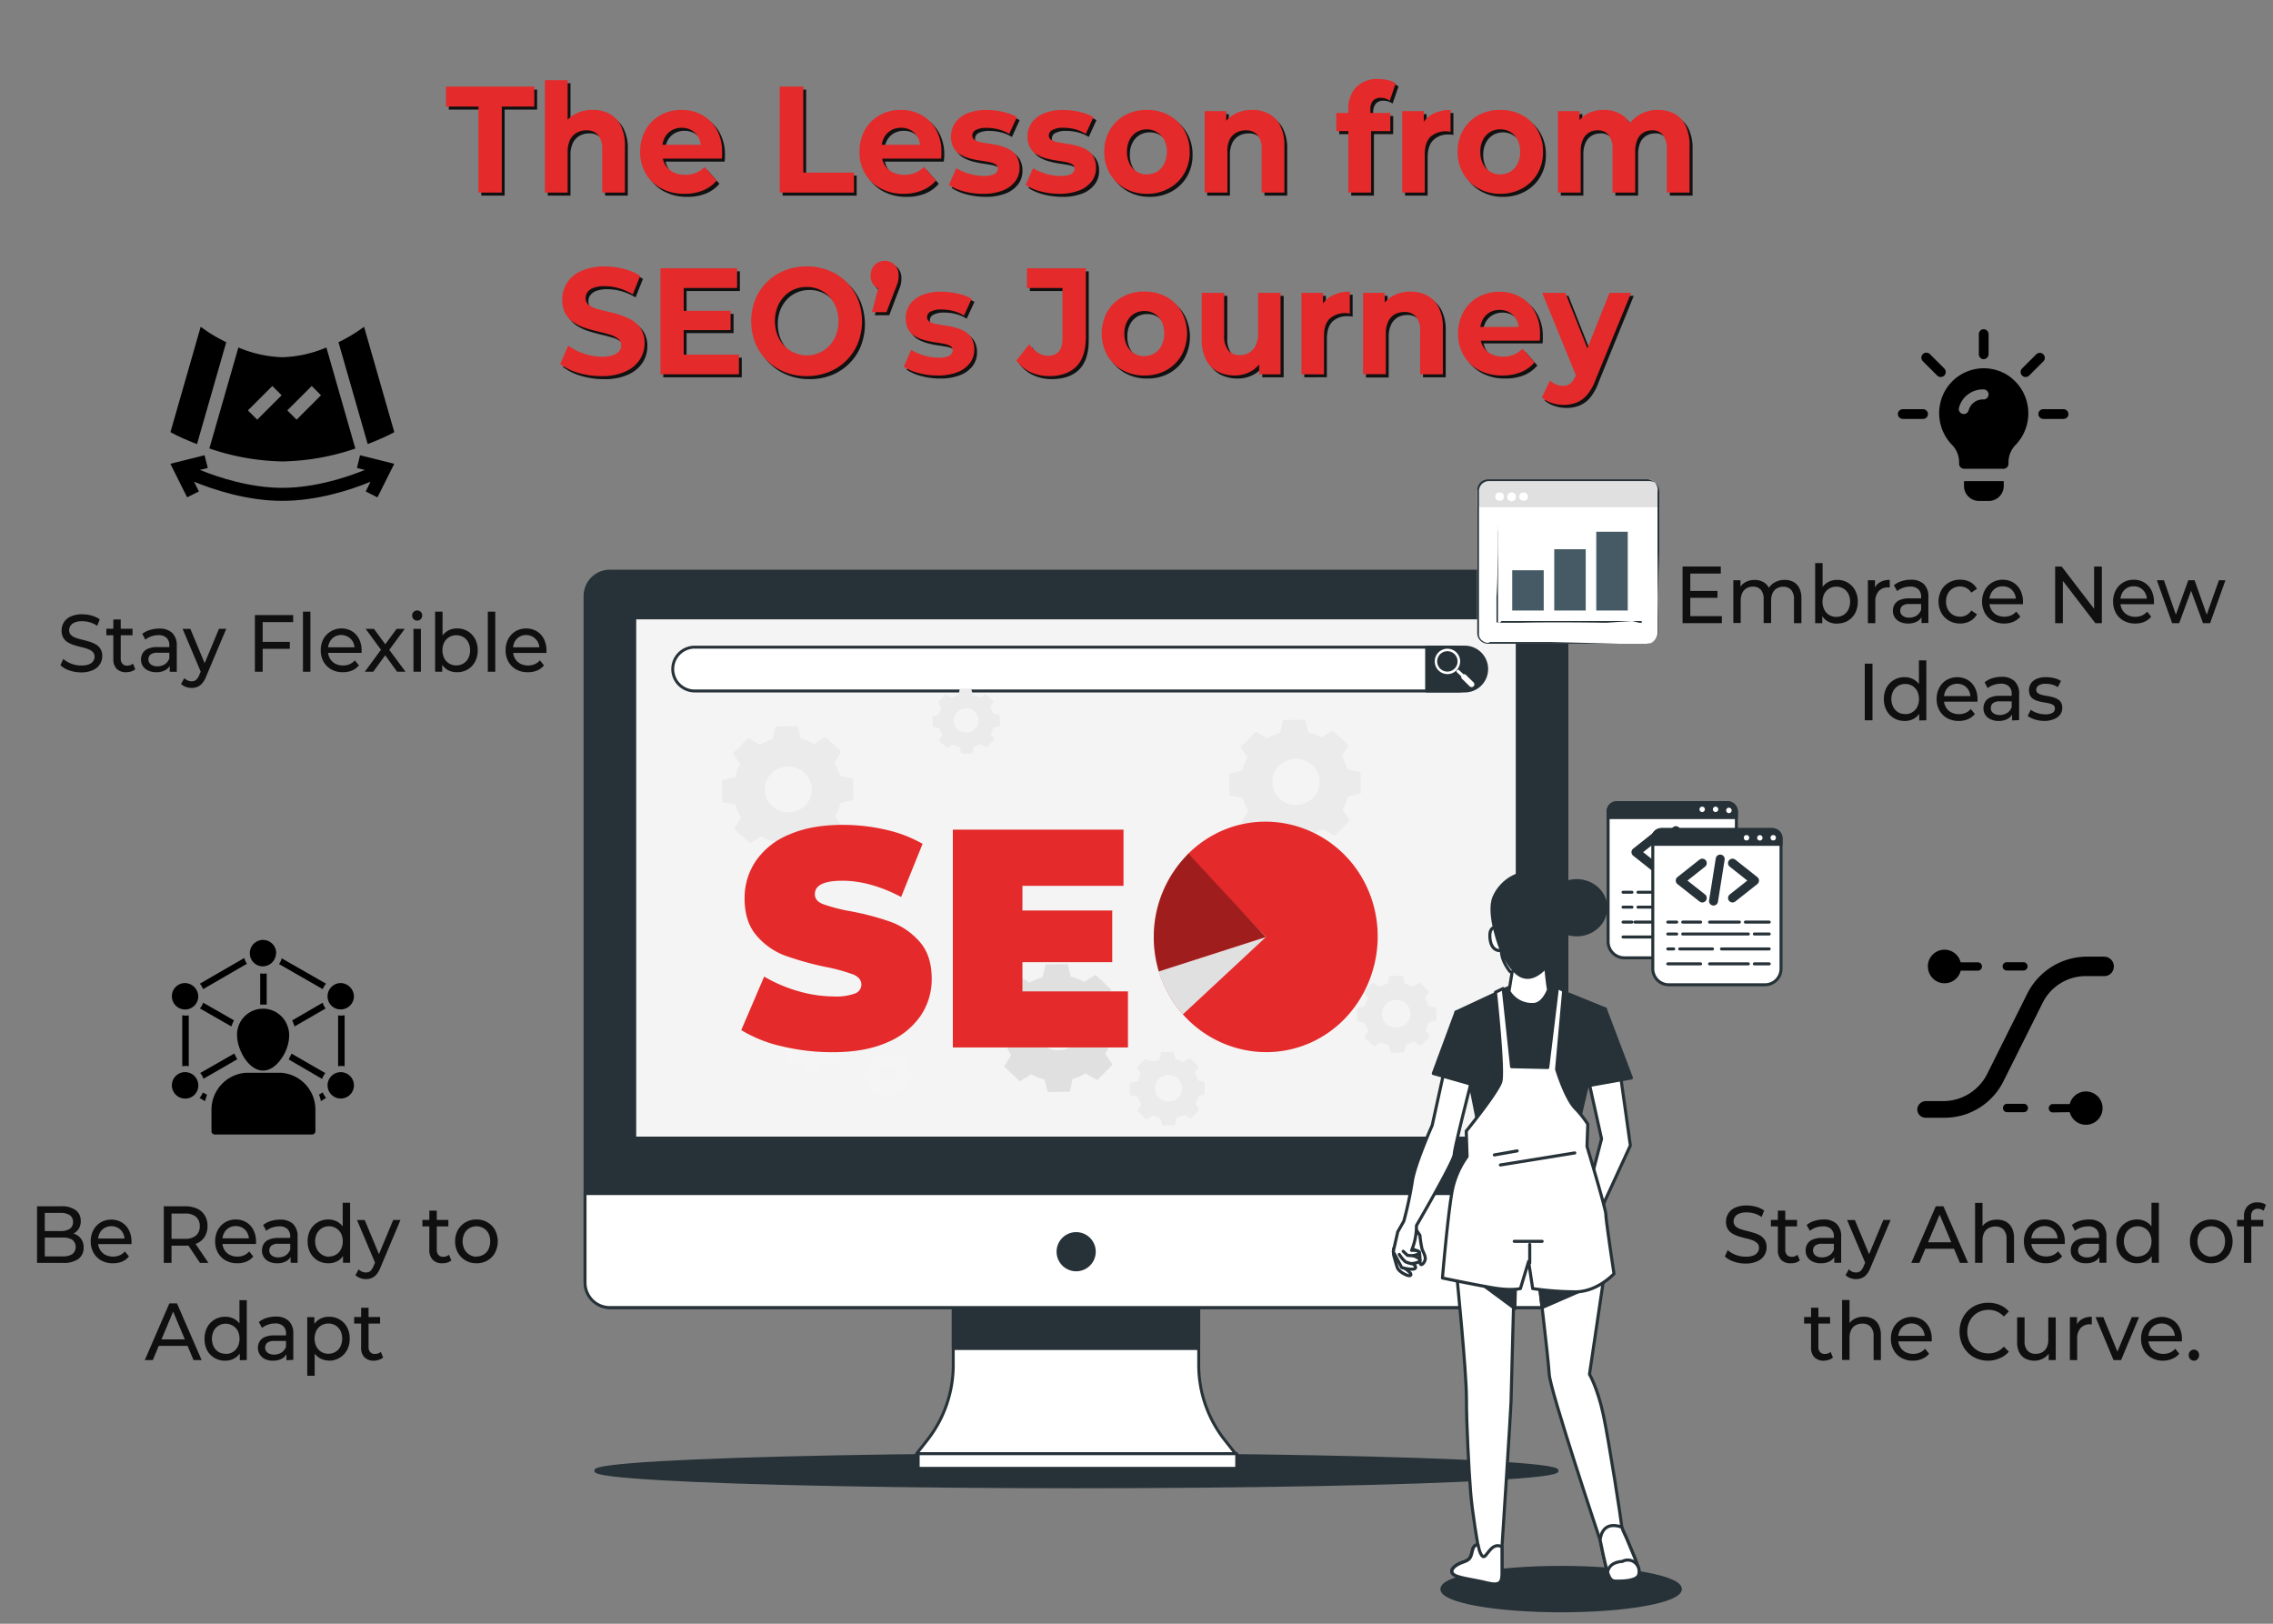 <svg id="Layer_1" data-name="Layer 1" xmlns="http://www.w3.org/2000/svg" viewBox="0 0 700 500"><rect x="0" y="0" width="700" height="500" fill="#808080" stroke="none"/><defs><style>.cls-1{fill:#111;}.cls-11,.cls-16,.cls-2,.cls-7{fill:#263238;}.cls-11,.cls-12,.cls-13,.cls-15,.cls-16,.cls-17,.cls-18,.cls-2,.cls-3,.cls-4{stroke:#263238;stroke-linecap:round;stroke-linejoin:round;}.cls-2,.cls-3,.cls-4{stroke-width:0.9px;}.cls-12,.cls-15,.cls-3,.cls-5{fill:#fff;}.cls-4{fill:#f4f4f4;}.cls-6{fill:#e0e0e0;}.cls-8{fill:#455a64;}.cls-9{fill:#ebebeb;}.cls-10{fill:#f5f5f5;}.cls-11,.cls-12,.cls-13{stroke-width:0.95px;}.cls-13,.cls-17,.cls-18{fill:none;}.cls-14{fill:#e42a2a;}.cls-15,.cls-16,.cls-18{stroke-width:0.92px;}.cls-17{stroke-width:2.76px;}.cls-19{fill:#0f0f0f;}.cls-20{opacity:0.3;}</style></defs><title>the-lesson-from-seo-journey-is-simple</title><path class="cls-1" d="M148.22,60.23V33.75h-10V27.59h27.19v6.16h-10V60.23Z"/><path class="cls-1" d="M183.4,34.77A10.78,10.78,0,0,1,188.5,36a8.44,8.44,0,0,1,3.55,3.64,13.39,13.39,0,0,1,1.29,6.27V60.23h-7V47a6.66,6.66,0,0,0-1.28-4.48,4.51,4.51,0,0,0-3.58-1.44,6,6,0,0,0-3,.74,5.09,5.09,0,0,0-2.05,2.2,8.43,8.43,0,0,0-.74,3.82v12.4h-7V25.63h7V42.09L174.21,40a9.16,9.16,0,0,1,3.7-3.87A11,11,0,0,1,183.4,34.77Z"/><path class="cls-1" d="M211.66,60.61a14.79,14.79,0,0,1-7.18-1.68,12.07,12.07,0,0,1-4.77-4.6A12.94,12.94,0,0,1,198,47.69,13.48,13.48,0,0,1,199.65,41a11.61,11.61,0,0,1,4.55-4.59,13.09,13.09,0,0,1,6.57-1.66,12.71,12.71,0,0,1,6.35,1.59,11.62,11.62,0,0,1,4.48,4.48,13.76,13.76,0,0,1,1.65,6.94c0,.28,0,.6,0,1s-.06.69-.09,1H203.64V45.5h15.82l-2.71,1.26a7,7,0,0,0-.72-3.41,5.7,5.7,0,0,0-2.09-2.26,6,6,0,0,0-3.12-.81,6.05,6.05,0,0,0-3.15.81,5.63,5.63,0,0,0-2.11,2.29,7.4,7.4,0,0,0-.76,3.47V48a7.09,7.09,0,0,0,.89,3.64A6,6,0,0,0,208.14,54a7.93,7.93,0,0,0,3.75.82,8.47,8.47,0,0,0,3.32-.61,8.11,8.11,0,0,0,2.65-1.82l3.7,4.2a10.73,10.73,0,0,1-4.15,3A14.71,14.71,0,0,1,211.66,60.61Z"/><path class="cls-1" d="M241,60.23V27.59h7.26V54.08h15.56v6.15Z"/><path class="cls-1" d="M279.21,60.61A14.73,14.73,0,0,1,272,58.93a12.07,12.07,0,0,1-4.77-4.6,12.94,12.94,0,0,1-1.7-6.64A13.48,13.48,0,0,1,267.19,41a11.61,11.61,0,0,1,4.55-4.59,13.12,13.12,0,0,1,6.57-1.66,12.78,12.78,0,0,1,6.36,1.59,11.69,11.69,0,0,1,4.48,4.48,13.76,13.76,0,0,1,1.65,6.94c0,.28,0,.6-.05,1s-.06.69-.09,1H271.18V45.5H287l-2.72,1.26a6.86,6.86,0,0,0-.72-3.41,5.7,5.7,0,0,0-2.09-2.26,5.9,5.9,0,0,0-3.12-.81,6,6,0,0,0-3.14.81,5.59,5.59,0,0,0-2.12,2.29,7.4,7.4,0,0,0-.76,3.47V48a7.19,7.19,0,0,0,.89,3.64A6,6,0,0,0,275.68,54a7.93,7.93,0,0,0,3.75.82,8.44,8.44,0,0,0,3.32-.61,8,8,0,0,0,2.65-1.82l3.7,4.2a10.77,10.77,0,0,1-4.14,3A14.78,14.78,0,0,1,279.21,60.61Z"/><path class="cls-1" d="M303.5,60.61a22.25,22.25,0,0,1-5.88-.77,14.92,14.92,0,0,1-4.5-1.94l2.27-5.17a17.19,17.19,0,0,0,3.94,1.7,15.39,15.39,0,0,0,4.44.67,7,7,0,0,0,3.41-.6,1.87,1.87,0,0,0,1-1.68,1.44,1.44,0,0,0-.78-1.33,6.82,6.82,0,0,0-2-.68c-.84-.15-1.79-.31-2.83-.46a28,28,0,0,1-3.1-.65,12,12,0,0,1-2.85-1.19,5.63,5.63,0,0,1-2.09-2.13,6.81,6.81,0,0,1-.79-3.49A7,7,0,0,1,295,38.67a8.66,8.66,0,0,1,3.79-2.87,15.43,15.43,0,0,1,5.93-1,22.12,22.12,0,0,1,5,.59A15,15,0,0,1,314,37l-2.36,5.18a12.18,12.18,0,0,0-3.45-1.44,14.58,14.58,0,0,0-3.37-.42,7,7,0,0,0-3.48.65,1.92,1.92,0,0,0-1.07,1.68A1.57,1.57,0,0,0,301.1,44a5.88,5.88,0,0,0,2.09.72c.86.16,1.81.31,2.85.47a24.79,24.79,0,0,1,3.08.65A12,12,0,0,1,312,47.06a5.7,5.7,0,0,1,2.1,2.12,7,7,0,0,1,.78,3.5,6.68,6.68,0,0,1-1.34,4.08,8.74,8.74,0,0,1-3.86,2.82A16.33,16.33,0,0,1,303.5,60.61Z"/><path class="cls-1" d="M327.13,60.61a22.25,22.25,0,0,1-5.88-.77,15,15,0,0,1-4.51-1.94L319,52.73a17.19,17.19,0,0,0,3.94,1.7,15.39,15.39,0,0,0,4.44.67,7.07,7.07,0,0,0,3.41-.6,1.87,1.87,0,0,0,1-1.68,1.44,1.44,0,0,0-.78-1.33,6.82,6.82,0,0,0-2-.68c-.84-.15-1.79-.31-2.83-.46a28,28,0,0,1-3.1-.65,12,12,0,0,1-2.85-1.19,5.72,5.72,0,0,1-2.1-2.13,6.91,6.91,0,0,1-.78-3.49,7,7,0,0,1,1.34-4.22,8.66,8.66,0,0,1,3.79-2.87,15.4,15.4,0,0,1,5.93-1,22.19,22.19,0,0,1,5,.59,15.27,15.27,0,0,1,4.25,1.6l-2.36,5.18a12.18,12.18,0,0,0-3.45-1.44,14.58,14.58,0,0,0-3.37-.42,6.93,6.93,0,0,0-3.48.65,1.92,1.92,0,0,0-1.07,1.68,1.58,1.58,0,0,0,.8,1.42,6,6,0,0,0,2.1.72c.86.16,1.81.31,2.85.47a24.79,24.79,0,0,1,3.08.65,12,12,0,0,1,2.83,1.19,5.7,5.7,0,0,1,2.1,2.12,7,7,0,0,1,.78,3.5,6.68,6.68,0,0,1-1.34,4.08,8.74,8.74,0,0,1-3.86,2.82A16.33,16.33,0,0,1,327.13,60.61Z"/><path class="cls-1" d="M354.06,60.61a13.42,13.42,0,0,1-6.75-1.68,12.25,12.25,0,0,1-4.66-4.6,13.92,13.92,0,0,1,0-13.33,12.11,12.11,0,0,1,4.66-4.57,13.61,13.61,0,0,1,6.75-1.66,13.86,13.86,0,0,1,6.82,1.66A12.09,12.09,0,0,1,365.56,41a13,13,0,0,1,1.7,6.69,13,13,0,0,1-1.7,6.67,12.3,12.3,0,0,1-4.68,4.57A13.65,13.65,0,0,1,354.06,60.61Zm0-6a5.93,5.93,0,0,0,3.14-.82,5.82,5.82,0,0,0,2.19-2.4,8,8,0,0,0,.82-3.73,7.81,7.81,0,0,0-.82-3.73,5.74,5.74,0,0,0-5.29-3.17,6.07,6.07,0,0,0-3.12.81,5.91,5.91,0,0,0-2.2,2.36,7.81,7.81,0,0,0-.83,3.73,8,8,0,0,0,.83,3.73,5.77,5.77,0,0,0,2.2,2.4A5.89,5.89,0,0,0,354.06,54.64Z"/><path class="cls-1" d="M386.47,34.77A10.82,10.82,0,0,1,391.58,36a8.42,8.42,0,0,1,3.54,3.64,13.39,13.39,0,0,1,1.29,6.27V60.23h-7V47a6.66,6.66,0,0,0-1.27-4.48,4.55,4.55,0,0,0-3.59-1.44,6,6,0,0,0-3,.74,5.15,5.15,0,0,0-2.05,2.2,8.44,8.44,0,0,0-.73,3.82v12.4h-7V35.15h6.65v6.94L377.29,40a9,9,0,0,1,3.7-3.87A10.89,10.89,0,0,1,386.47,34.77Z"/><path class="cls-1" d="M412.42,41.3V35.71h16.63V41.3Zm3.7,18.93V34.59a9.43,9.43,0,0,1,2.41-6.81,9,9,0,0,1,6.86-2.52,12.83,12.83,0,0,1,2.9.33,7,7,0,0,1,2.41,1l-1.83,5.31a4.88,4.88,0,0,0-1.29-.65,4.79,4.79,0,0,0-1.52-.23,3,3,0,0,0-2.34.88,4,4,0,0,0-.83,2.8V37l.23,3.08V60.23Z"/><path class="cls-1" d="M432.7,60.23V35.15h6.64v7.13l-.93-2.1a8,8,0,0,1,3.43-4,11.23,11.23,0,0,1,5.75-1.38v6.76a7.46,7.46,0,0,0-.78-.13,4.64,4.64,0,0,0-.73,0,6.34,6.34,0,0,0-4.68,1.72c-1.16,1.15-1.74,2.93-1.74,5.32V60.23Z"/><path class="cls-1" d="M462.88,60.61a13.47,13.47,0,0,1-6.75-1.68,12.25,12.25,0,0,1-4.66-4.6,12.94,12.94,0,0,1-1.69-6.64A13,13,0,0,1,451.47,41a12.11,12.11,0,0,1,4.66-4.57,13.67,13.67,0,0,1,6.75-1.66,13.92,13.92,0,0,1,6.83,1.66A12.09,12.09,0,0,1,474.39,41a13,13,0,0,1,1.69,6.69,12.94,12.94,0,0,1-1.69,6.67,12.3,12.3,0,0,1-4.68,4.57A13.72,13.72,0,0,1,462.88,60.61Zm0-6a6,6,0,0,0,3.15-.82,5.86,5.86,0,0,0,2.18-2.4,8,8,0,0,0,.83-3.73,7.81,7.81,0,0,0-.83-3.73,6.11,6.11,0,0,0-8.4-2.36A5.93,5.93,0,0,0,457.6,44a7.81,7.81,0,0,0-.82,3.73,8,8,0,0,0,.82,3.73,5.79,5.79,0,0,0,2.21,2.4A5.86,5.86,0,0,0,462.88,54.64Z"/><path class="cls-1" d="M511.44,34.77A10.53,10.53,0,0,1,516.5,36,8.23,8.23,0,0,1,520,39.6a13.8,13.8,0,0,1,1.25,6.27V60.23h-7V47a7,7,0,0,0-1.19-4.48,4,4,0,0,0-3.32-1.44,5.26,5.26,0,0,0-2.76.72,4.67,4.67,0,0,0-1.85,2.15,9,9,0,0,0-.65,3.7V60.23h-7V47a7,7,0,0,0-1.19-4.48,4.14,4.14,0,0,0-3.41-1.44,5.22,5.22,0,0,0-2.72.72,4.83,4.83,0,0,0-1.87,2.15,8.81,8.81,0,0,0-.67,3.7V60.23h-6.95V35.15h6.64V42l-1.25-2a8.6,8.6,0,0,1,3.53-3.9,10.33,10.33,0,0,1,5.21-1.33,9.91,9.91,0,0,1,5.8,1.75,8.52,8.52,0,0,1,3.3,5.34l-2.46-.7a10.17,10.17,0,0,1,3.84-4.64A10.82,10.82,0,0,1,511.44,34.77Z"/><path class="cls-1" d="M186.16,116.75a24.69,24.69,0,0,1-7.2-1,16.53,16.53,0,0,1-5.55-2.73l2.45-5.69a16.61,16.61,0,0,0,4.73,2.45,16.87,16.87,0,0,0,5.57,1,10.61,10.61,0,0,0,3.46-.47,4.34,4.34,0,0,0,1.94-1.23,2.81,2.81,0,0,0,.62-1.8,2.5,2.5,0,0,0-1-2.07,7.56,7.56,0,0,0-2.61-1.26c-1.08-.33-2.26-.64-3.54-.94s-2.57-.65-3.86-1.07a15.13,15.13,0,0,1-3.56-1.68A7.68,7.68,0,0,1,175,97.42a8.55,8.55,0,0,1-1-4.26,9.54,9.54,0,0,1,1.43-5.11,9.82,9.82,0,0,1,4.34-3.68A17.2,17.2,0,0,1,187.19,83a23,23,0,0,1,5.82.75,16.66,16.66,0,0,1,5,2.14l-2.27,5.69a17.75,17.75,0,0,0-4.33-1.89,15.68,15.68,0,0,0-4.28-.63,10.06,10.06,0,0,0-3.43.49,4,4,0,0,0-1.89,1.33,3.15,3.15,0,0,0-.61,1.87,2.53,2.53,0,0,0,1,2.09,7.05,7.05,0,0,0,2.58,1.24c1.07.3,2.26.59,3.57.89a37.92,37.92,0,0,1,3.88,1.09,17.26,17.26,0,0,1,3.52,1.66,7.85,7.85,0,0,1,2.61,2.7,8.19,8.19,0,0,1,1,4.22,9.17,9.17,0,0,1-1.45,5,10.23,10.23,0,0,1-4.39,3.68A17.13,17.13,0,0,1,186.16,116.75Z"/><path class="cls-1" d="M211.44,110.13h17v6.06H204.26V83.55h23.59v6.06H211.44Zm-.53-13.48h15v5.93h-15Z"/><path class="cls-1" d="M249.29,116.75a17.89,17.89,0,0,1-6.77-1.26,16.3,16.3,0,0,1-5.44-3.54,15.84,15.84,0,0,1-3.59-5.36,18.47,18.47,0,0,1,0-13.46,16.06,16.06,0,0,1,3.59-5.34,16.48,16.48,0,0,1,5.41-3.54,17.89,17.89,0,0,1,6.8-1.26,18.08,18.08,0,0,1,6.8,1.24,16.07,16.07,0,0,1,9,8.88,18.57,18.57,0,0,1,0,13.5,16,16,0,0,1-3.59,5.38,16.19,16.19,0,0,1-5.42,3.53A18.28,18.28,0,0,1,249.29,116.75Zm0-6.39a9.31,9.31,0,0,0,7-3,10.18,10.18,0,0,0,2.07-3.31,12.4,12.4,0,0,0,0-8.44,10.18,10.18,0,0,0-2.07-3.31,9.31,9.31,0,0,0-7-3,9.57,9.57,0,0,0-3.88.77,9,9,0,0,0-3.1,2.19,10.48,10.48,0,0,0-2.05,3.31,12.56,12.56,0,0,0,0,8.44,10.48,10.48,0,0,0,2.05,3.31,9,9,0,0,0,3.1,2.19A9.57,9.57,0,0,0,249.29,110.36Z"/><path class="cls-1" d="M269.4,97.07l2.94-11.19,1,4.24A4.12,4.12,0,0,1,269,85.74a4.4,4.4,0,0,1,1.25-3.29,4.19,4.19,0,0,1,3.07-1.23,4.12,4.12,0,0,1,3.08,1.23,4.53,4.53,0,0,1,1.2,3.29,8.83,8.83,0,0,1-.07,1.14,6.45,6.45,0,0,1-.33,1.38c-.18.53-.45,1.23-.8,2.1l-2.54,6.71Z"/><path class="cls-1" d="M289.59,116.56a21.85,21.85,0,0,1-5.88-.77,14.79,14.79,0,0,1-4.5-1.93l2.27-5.18a16.67,16.67,0,0,0,3.95,1.71,15.37,15.37,0,0,0,4.43.67,7,7,0,0,0,3.41-.6,1.89,1.89,0,0,0,1-1.68,1.43,1.43,0,0,0-.78-1.33,6.62,6.62,0,0,0-2.06-.68c-.84-.15-1.79-.31-2.83-.46a27.41,27.41,0,0,1-3.09-.66,11.51,11.51,0,0,1-2.86-1.19,5.67,5.67,0,0,1-2.09-2.12,7.73,7.73,0,0,1,.55-7.72,8.78,8.78,0,0,1,3.79-2.86,15.25,15.25,0,0,1,5.93-1,22.69,22.69,0,0,1,5,.58,15.22,15.22,0,0,1,4.26,1.61l-2.37,5.18a12.21,12.21,0,0,0-3.45-1.45,14.58,14.58,0,0,0-3.37-.42,6.94,6.94,0,0,0-3.48.66,1.92,1.92,0,0,0-1.07,1.67,1.57,1.57,0,0,0,.81,1.43,6.3,6.3,0,0,0,2.09.72c.86.16,1.81.31,2.86.47a24.63,24.63,0,0,1,3.07.65A11.45,11.45,0,0,1,298,103a5.7,5.7,0,0,1,2.1,2.12,7,7,0,0,1,.78,3.5,6.68,6.68,0,0,1-1.34,4.08,8.9,8.9,0,0,1-3.86,2.82A16.34,16.34,0,0,1,289.59,116.56Z"/><path class="cls-1" d="M324,116.75a13.68,13.68,0,0,1-5.82-1.23,11.12,11.12,0,0,1-4.34-3.57l4-5a9.3,9.3,0,0,0,2.7,2.66,5.82,5.82,0,0,0,3.09.88q4.43,0,4.42-5.36V89.61H317.15V83.55h18.14v21.17q0,6.06-2.87,9T324,116.75Z"/><path class="cls-1" d="M353.26,116.56a13.58,13.58,0,0,1-6.76-1.67,12.32,12.32,0,0,1-4.66-4.6,14,14,0,0,1,0-13.33,12.11,12.11,0,0,1,4.66-4.57,13.57,13.57,0,0,1,6.76-1.66,13.78,13.78,0,0,1,6.82,1.66A12,12,0,0,1,364.76,97a14,14,0,0,1,0,13.36,12.38,12.38,0,0,1-4.68,4.57A13.78,13.78,0,0,1,353.26,116.56Zm0-6a6,6,0,0,0,3.14-.82,5.8,5.8,0,0,0,2.18-2.4,8,8,0,0,0,.83-3.73,7.79,7.79,0,0,0-.83-3.73,5.71,5.71,0,0,0-5.28-3.17,6,6,0,0,0-3.12.81A5.93,5.93,0,0,0,348,99.92a7.79,7.79,0,0,0-.82,3.73,8,8,0,0,0,.82,3.73,5.79,5.79,0,0,0,2.21,2.4A6,6,0,0,0,353.26,110.6Z"/><path class="cls-1" d="M381.21,116.56a11.37,11.37,0,0,1-5.35-1.21,8.41,8.41,0,0,1-3.61-3.73,13.84,13.84,0,0,1-1.29-6.34V91.1h7v13.06a7,7,0,0,0,1.27,4.64,4.5,4.5,0,0,0,3.59,1.47,5.48,5.48,0,0,0,2.86-.75,5.13,5.13,0,0,0,2-2.24,8.38,8.38,0,0,0,.73-3.73V91.1h6.91v25.09h-6.59v-7l1.2,2.05a8.71,8.71,0,0,1-3.57,3.95A10.08,10.08,0,0,1,381.21,116.56Z"/><path class="cls-1" d="M401.67,116.19V91.1h6.65v7.14l-.94-2.1a7.93,7.93,0,0,1,3.43-4,11.25,11.25,0,0,1,5.75-1.38v6.76a7.09,7.09,0,0,0-.78-.14,6.06,6.06,0,0,0-.73,0A6.35,6.35,0,0,0,410.37,99q-1.74,1.73-1.74,5.32v11.84Z"/><path class="cls-1" d="M435.29,90.73a10.78,10.78,0,0,1,5.1,1.19,8.39,8.39,0,0,1,3.55,3.64,13.39,13.39,0,0,1,1.29,6.27v14.36h-7V103A6.71,6.71,0,0,0,437,98.47,4.55,4.55,0,0,0,433.42,97a5.9,5.9,0,0,0-3,.74A5.18,5.18,0,0,0,428.4,100a8.51,8.51,0,0,0-.73,3.83v12.4h-7V91.1h6.64v7L426.11,96a9,9,0,0,1,3.7-3.87A11,11,0,0,1,435.29,90.73Z"/><path class="cls-1" d="M463.55,116.56a14.83,14.83,0,0,1-7.17-1.67,12.07,12.07,0,0,1-4.77-4.6,12.94,12.94,0,0,1-1.7-6.64A13.48,13.48,0,0,1,451.54,97a11.61,11.61,0,0,1,4.55-4.59,13,13,0,0,1,6.57-1.66A12.78,12.78,0,0,1,469,92.32a11.66,11.66,0,0,1,4.48,4.47,13.83,13.83,0,0,1,1.65,6.95c0,.28,0,.6,0,1s-.06.69-.09,1H455.53v-4.24h15.83l-2.72,1.25a6.82,6.82,0,0,0-.72-3.4,5.63,5.63,0,0,0-2.09-2.26,5.9,5.9,0,0,0-3.12-.82,6.06,6.06,0,0,0-3.15.82,5.54,5.54,0,0,0-2.11,2.28,7.44,7.44,0,0,0-.76,3.48v1.12a7.13,7.13,0,0,0,.89,3.63,5.92,5.92,0,0,0,2.45,2.36,8,8,0,0,0,3.75.82,8.62,8.62,0,0,0,3.32-.61,8.11,8.11,0,0,0,2.65-1.82l3.7,4.2a10.87,10.87,0,0,1-4.14,3A15,15,0,0,1,463.55,116.56Z"/><path class="cls-1" d="M482.37,125.61a11.42,11.42,0,0,1-3.66-.61,8.48,8.48,0,0,1-3-1.67l2.54-5.23a5.57,5.57,0,0,0,1.85,1.22,5.68,5.68,0,0,0,2.12.42,3.5,3.5,0,0,0,2.3-.73,6.31,6.31,0,0,0,1.58-2.4l1.25-3.08.53-.79L496.5,91.1h6.64l-10.83,26.63a15.57,15.57,0,0,1-2.65,4.78,8.52,8.52,0,0,1-3.3,2.4A10.89,10.89,0,0,1,482.37,125.61Zm4.1-8.44L475.81,91.1H483l8.34,21Z"/><g id="freepik--Device--inject-80"><ellipse class="cls-2" cx="331.49" cy="452.88" rx="148.04" ry="4.95"/><rect class="cls-2" x="180.18" y="175.87" width="302.37" height="226.78" rx="7.63"/><path class="cls-3" d="M369.16,420.3V394.55H293.57V420.3a37.43,37.43,0,0,1-8,23.15l-3.31,4.19H380.5l-3.31-4.19A37.38,37.38,0,0,1,369.16,420.3Z"/><rect class="cls-2" x="293.57" y="394.55" width="75.59" height="20.7"/><rect class="cls-3" x="282.77" y="447.64" width="98.09" height="4.5"/><path class="cls-3" d="M180.18,367.55H482.55V395a7.63,7.63,0,0,1-7.63,7.63H187.81a7.62,7.62,0,0,1-7.63-7.6h0Z"/><rect class="cls-4" x="195.48" y="190.27" width="271.77" height="160.18"/><path class="cls-2" d="M337,385.44a5.58,5.58,0,1,0-5.58,5.58,5.58,5.58,0,0,0,5.58-5.58Z"/><path class="cls-3" d="M449.16,212.77H213.94a6.75,6.75,0,0,1-6.76-6.74h0a6.76,6.76,0,0,1,6.76-6.75H449.16a6.75,6.75,0,0,1,6.75,6.75h0A6.75,6.75,0,0,1,449.16,212.77Z"/><path class="cls-2" d="M451.09,212.77H439.35v-13.5h11.74a6.75,6.75,0,0,1,6.75,6.75h0a6.75,6.75,0,0,1-6.75,6.75Z"/><path class="cls-5" d="M448.43,200.81a3.91,3.91,0,1,0,.18,5.53,3.9,3.9,0,0,0-.18-5.53Zm-.4,5a3.14,3.14,0,1,1-.15-4.44h0A3.15,3.15,0,0,1,448,205.85Z"/><path class="cls-5" d="M451.37,207.75a.62.62,0,0,0-.64-.1l-1.42-1.32a.38.38,0,0,0-.54,0l-.12.13a.37.37,0,0,0,0,.52h0l1.39,1.32a.66.66,0,0,0,.17.69l2.4,2.35a.86.86,0,0,0,1.19,0h0a.85.85,0,0,0,0-1.2h0Z"/></g><g id="freepik--window-1--inject-111"><rect class="cls-5" x="454.93" y="148.11" width="55.52" height="50.13" rx="3.19"/><path class="cls-6" d="M458.22,147.57h49.22a3,3,0,0,1,3,3v5.62H454.93v-5.32a3.29,3.29,0,0,1,3.27-3.31Z"/><ellipse class="cls-5" cx="461.82" cy="152.92" rx="1.35" ry="1.28"/><path class="cls-5" d="M466.87,152.92a1.36,1.36,0,1,1-1.44-1.28h.09A1.32,1.32,0,0,1,466.87,152.92Z"/><ellipse class="cls-5" cx="469.2" cy="152.92" rx="1.35" ry="1.28"/><path class="cls-5" d="M461.4,161.05v30.6c0-.28,44.43,0,44.43,0"/><path class="cls-7" d="M505.72,191.65c-.06,0-.19-.41-.19-.41H462.4a1.25,1.25,0,0,1-.93.53h-.1c.33-.05-.25-.21-.51-.17v-7.75c.32-4.5.32-8.55.35-11.95s0-6.14,0-8.09c0-.94.15-2.19.15-2.19v-.54s-.13-.13-.12-.2a.22.22,0,0,0,.12.2v.54a9.49,9.49,0,0,0-.09,2.19c0,1.92,0,4.67.05,8.09s0,7.45,0,11.95v7.81c0,.05-.55-.12-.23.11h.17c.32-.24.94,0,.94,0H468c10.39-.28,26.59,0,26.59,0l8.06-.53,2.19.53h.57Z"/><rect class="cls-8" x="465.71" y="175.6" width="9.7" height="12.4"/><rect class="cls-8" x="478.65" y="169.13" width="9.7" height="18.87"/><rect class="cls-8" x="491.59" y="163.74" width="9.7" height="24.26"/><path class="cls-7" d="M507.31,198.12a3.34,3.34,0,0,0,3.13-2.82c0-1,0-2.15,0-3.45,0-5.21.56-22,.56-22V151.65a7.11,7.11,0,0,0-.05-1,3.1,3.1,0,0,0-2.92-2.51H458.54a3.07,3.07,0,0,0-2.27,1,3.12,3.12,0,0,0-.8,2.33V195a2.52,2.52,0,0,0,.62,1.92,3.14,3.14,0,0,0,1.74,1,1.15,1.15,0,0,0,1-.23H477.2l22,.54,6-.54h0l-6,.54H458.69a5.59,5.59,0,0,1-1.08-.06,3.32,3.32,0,0,1-2.68-3.17V151.19a3.47,3.47,0,0,1,.84-2.54,3.34,3.34,0,0,1,2.47-1.08h49.19a3.52,3.52,0,0,1,3.12,2.8,1.92,1.92,0,0,1-.09,1.08v18.33c.15,9.3.12,16.83.11,22,0,1.31,0,2.45,0,3.46a3.24,3.24,0,0,1-1.25,2.16,3,3,0,0,1-1.43.6,1.72,1.72,0,0,1-.39,0Z"/></g><path class="cls-9" d="M233.91,229.35a16.89,16.89,0,0,1,4.06-1.71l.84-3.92,6.8-.12,1,3.88a17,17,0,0,1,4.13,1.58l3.44-2.16,4.9,4.6-2.13,3.41a16.16,16.16,0,0,1,1.77,4l4,.81.12,6.61-4,1a15.54,15.54,0,0,1-1.62,4l2.23,3.34-4.72,4.75-3.51-2.07a17.23,17.23,0,0,1-4.08,1.72l-.81,3.86-6.81.12-1-3.89a16.55,16.55,0,0,1-4.13-1.58L231,259.68l-4.92-4.54,2.13-3.42a15.79,15.79,0,0,1-1.77-4l-4-.78-.11-6.61,4-1a16.22,16.22,0,0,1,1.62-4l-2.23-3.34,4.73-4.76,3.52,2.07Zm3.62,8.81a7,7,0,0,0,.18,10A7.46,7.46,0,0,0,248,248a7,7,0,0,0-.18-10,7.46,7.46,0,0,0-10.32.18Z"/><path class="cls-9" d="M424.9,303.9a10.45,10.45,0,0,1,2.46-1l.51-2.36,4.11-.08.59,2.35a10.41,10.41,0,0,1,2.49,1l2.08-1.32,3,2.77-1.32,2.07a9.16,9.16,0,0,1,1.07,2.39l2.44.49.07,4-2.41.57a9.63,9.63,0,0,1-1,2.42l1.37,2L437.48,322l-2.13-1.25a10.28,10.28,0,0,1-2.46,1l-.5,2.36-4.11.07-.59-2.35a10.41,10.41,0,0,1-2.49-.95l-2.08,1.32-3-2.77,1.28-2.06a10,10,0,0,1-1.07-2.39l-2.37-.51-.07-4,2.41-.57a9.31,9.31,0,0,1,1-2.43l-1.36-2,2.86-2.89,2.12,1.25Zm1.9,5.32a4.19,4.19,0,0,0,.12,6,4.49,4.49,0,0,0,6.23-.12,4.2,4.2,0,0,0-.11-6,4.5,4.5,0,0,0-6.23.1Z"/><path class="cls-6" d="M317,302.61a17.55,17.55,0,0,1,4.09-1.72L322,297l6.8-.11,1,3.88a16.77,16.77,0,0,1,4.13,1.57l3.44-2.16,4.9,4.59-2.13,3.42a15.54,15.54,0,0,1,1.76,3.95l4,.81.12,6.61-4,.95a16.31,16.31,0,0,1-1.63,4l2.23,3.34-4.72,4.75-3.52-2.07a16.6,16.6,0,0,1-4.07,1.72l-.84,3.91-6.8.13-1-3.89a17.36,17.36,0,0,1-4.13-1.58L314.11,333l-4.87-4.59,2.13-3.42a15.9,15.9,0,0,1-1.76-4l-4.08-.82-.12-6.61,4-1a15.84,15.84,0,0,1,1.62-4l-2.23-3.34,4.72-4.76,3.52,2.07Zm3.63,8.81a7,7,0,0,0,.18,10,7.46,7.46,0,0,0,10.33-.18,6.94,6.94,0,0,0-.19-10,7.45,7.45,0,0,0-10.31.17Z"/><path class="cls-9" d="M354.74,326.8a9.06,9.06,0,0,0,2.34-.55l.48-2.33h3.91l.56,2.25a9.78,9.78,0,0,1,2.36.91l2-1.26,2.81,2.64-1.25,2a9.15,9.15,0,0,1,1,2.26l2.05.47v3.79l-2,.55a9.05,9.05,0,0,1-.94,2.3l1.29,1.92-2.68,2.7-2-1.18a10.18,10.18,0,0,1-2.33,1l-.49,2.24-3.9.08-.56-2.23a10,10,0,0,1-2.37-.91l-2,1.28L350.26,342l1.23-2a9,9,0,0,1-1-2.26l-2.51-.47v-3.79l2.43-.55a8.81,8.81,0,0,1,.93-2.3L350,328.78l2.71-2.73,2,.75Zm2.09,5.49a4,4,0,0,0,.12,5.76,4.28,4.28,0,0,0,5.93-.12,4,4,0,0,0-.11-5.74,4.27,4.27,0,0,0-5.91.08Z"/><path class="cls-10" d="M270.43,326a6,6,0,0,1,1.48-.62l.31-1.44,2.45,0,.36,1.4a6.55,6.55,0,0,1,1.49.57l1.24-.79,1.77,1.66-.74,1.24a6,6,0,0,1,.64,1.44l1.48.3,0,2.39-1.49.34a5.5,5.5,0,0,1-.58,1.45l.81,1.2L278,336.81l-1.27-.72a6,6,0,0,1-1.48.62l-.3,1.44-2.46,0-.36-1.4a6.14,6.14,0,0,1-1.49-.58l-1.24.8-1.77-1.66.75-1.24a5.81,5.81,0,0,1-.64-1.44l-1.49-.29,0-2.43,1.49-.34a5.44,5.44,0,0,1,.58-1.44l-.81-1.21,1.7-1.72,1.28.72Zm.94,3a2.53,2.53,0,0,0,.42,3.93,2.73,2.73,0,0,0,3,0,2.53,2.53,0,0,0,.32-3.94l0,0a2.7,2.7,0,0,0-3.73.07Z"/><path class="cls-9" d="M390.21,227.38a17,17,0,0,1,4.07-1.71l.84-3.92,6.8-.11,1,3.88A16.79,16.79,0,0,1,407,227.1l3.44-2.16,4.9,4.59-2.13,3.39a15.57,15.57,0,0,1,1.77,4l4,.82.12,6.61-4,.95a16.24,16.24,0,0,1-1.63,4l2.23,3.34L411,257.36l-3.51-2.07a17.4,17.4,0,0,1-4.07,1.72l-.84,3.91-6.81.12-1-3.89a16.55,16.55,0,0,1-4.13-1.58l-3.44,2.17-4.89-4.6,2.13-3.41a16.16,16.16,0,0,1-1.77-4l-4-.81-.12-6.61,4-1a16.15,16.15,0,0,1,1.62-4L382,230.05l4.72-4.77,3.52,2.07Zm3.63,8.49a7,7,0,0,0,.34,10.17,7.53,7.53,0,0,0,10-.17,7,7,0,0,0,0-10.18,7.46,7.46,0,0,0-10.33.16l0,0Z"/><path class="cls-10" d="M245.52,312.85a8.5,8.5,0,0,1,2.13-.89l.44-2,3.56-.07.52,2a9.25,9.25,0,0,1,2.16.82l1.8-1.14,2.56,2.41-1.12,1.78a8.34,8.34,0,0,1,.92,2.07l2.11.43.07,3.46-2.09.5a8.9,8.9,0,0,1-.85,2.1l1.18,1.74-2.48,2.5-1.83-1.09a8.75,8.75,0,0,1-2.14.9l-.44,2.05-3.56.06-.51-2a8.77,8.77,0,0,1-2.17-.83L244,328.76l-2.57-2.4,1.12-1.79a8.17,8.17,0,0,1-.93-2.07l-2.11-.43-.06-3.46,2.09-.5a8.34,8.34,0,0,1,.85-2.1l-1.18-1.75,2.48-2.49,1.84,1.08Zm1.93,4.53a3.63,3.63,0,0,0,.09,5.24,3.91,3.91,0,0,0,5.4-.09,3.64,3.64,0,0,0-.09-5.25,3.9,3.9,0,0,0-5.4.1Z"/><path class="cls-9" d="M293.09,214.94a8.5,8.5,0,0,1,2.08-.88l.42-2,3.49-.06.5,2a8.93,8.93,0,0,1,2.12.81l1.75-1.12L306,216l-1.1,1.75a8.2,8.2,0,0,1,.91,2l2.06.42.06,3.38-2,.49a7.77,7.77,0,0,1-.84,2l1.14,1.71-2.41,2.44-1.81-1.06a8.26,8.26,0,0,1-2.08.87l-.43,2-3.48.06-.51-2a9.1,9.1,0,0,1-2.11-.8l-1.76,1.11-2.51-2.35,1.09-1.75a8.31,8.31,0,0,1-.9-2l-2.06-.41-.07-3.39,2.05-.49A8,8,0,0,1,290,218l-1.15-1.71,2.42-2.44,1.8,1.06Zm1.7,4.33a3.67,3.67,0,0,0,.76,5.76,3.9,3.9,0,0,0,4.11-.07,3.66,3.66,0,0,0,.54-5.78h0a3.94,3.94,0,0,0-5.44.09h0Z"/><g id="freepik--Character--inject-80"><ellipse class="cls-11" cx="480.77" cy="489.33" rx="36.71" ry="6.67"/><path class="cls-12" d="M435.54,377.77l1.74,2.62a30.82,30.82,0,0,0,.7,4.37c.35.87,1.23,2.27.87,3.32s-1.57,2.27-1.57.17a10.94,10.94,0,0,0-.17-2.62l-3.67-1.91Z"/><path class="cls-12" d="M429.15,386.29s.76,2.8,1.14,3.94,1.91,2,2.93,2.42,1.53.06,1.14-.58a9.26,9.26,0,0,0-2-1.71l-3.18-5.86Z"/><path class="cls-12" d="M453.33,332.27l-8.53-2.73-3.74,17s-5.46,12.27-6.14,17.38a116.3,116.3,0,0,1-2.6,12.13l-1.86,3.25-1.39,6.12,2.59,4.89a13,13,0,0,0,3,.52c1.22,0,1.4-.34,1.22-.87s-1.05-.87-1.05-.87,2.1-.18,2.45-.88-2.1-1.57-2.1-1.57,2.1-.35,1.91-1.05-2.37-.57-2.37-.57a19.14,19.14,0,0,0,1.49-7.62c1.84-3.16,11.65-20.14,11.65-22C447.87,353.41,453.33,332.27,453.33,332.27Z"/><path class="cls-13" d="M434.57,389.1a9.66,9.66,0,0,1-1.73-.55,10.16,10.16,0,0,1-1.91-2.28"/><polyline class="cls-13" points="435.18 386.69 433.47 386.58 432.13 385.31"/><polygon class="cls-12" points="499.02 330.91 502.09 352.73 492.53 373.53 488.44 369.09 493.22 350.68 489.13 332.27 499.02 330.91"/><polygon class="cls-11" points="465.61 303.61 448.4 311.64 455.57 348.06 485.39 348.92 494.37 310.68 476.22 303.32 465.61 303.61"/><path class="cls-12" d="M462.43,292.67s-.41,2.31,2.27,6.07c.66.95,1,.5,1,.5l-1,6.07a8.24,8.24,0,0,0,7.47,4c3.17,0,4.77-4.67,4.77-4.67-.22.07-.86-6.46-.86-6.46l-8.58-13.9-6.33,1.26s-2.8-.73-2.29,3.57S462.43,292.67,462.43,292.67Z"/><path class="cls-11" d="M483.62,280.91s-2.48-8.47-8.58-11.25-12.65,1.26-14.92,6.58,2.27,16.43,2.27,16.43,2.78,6.32,6.07,7.84,6.5-1,9.53-5S483.88,285,483.62,280.91Z"/><ellipse class="cls-11" cx="485.56" cy="279.52" rx="8.97" ry="8.34"/><path class="cls-12" d="M448.61,392.56s3,29.56,3,37.93.76,22.25,1.27,28.82,2.27,16.44,2.27,16.44-1.26-.51-1.77,1.77-.76,2.78-3,3.54-4.05,2.28-3,3.54,6.58,1.77,10.62,2.78,4.56-.25,4.56-3v-8.09s2.78-43,2.78-44.51,1-37.67,1-37.67Z"/><path class="cls-11" d="M456.52,395.57l10,7.39c.14-5.14.24-8.88.24-8.88l-11.44-1Z"/><path class="cls-12" d="M458,487.42c4.06,1,4.56-.26,4.56-3v-8.1c-3.29-1.77-4.77,3.54-5.82,3s-1.52-3.54-1.52-3.54-1.26-.51-1.77,1.77-.76,2.78-3,3.54-4.05,2.28-3,3.54S453.94,486.37,458,487.42Z"/><path class="cls-12" d="M473.81,393.31s3,24.79,3.29,29.85,15.67,51.07,15.67,51.07,1.52,7.63,2.28,9.86,1.26,2.79,2.78,2.79,6.32,0,6.83-2-2.53-8.1-3.29-10.12-2-4-2-5.05-3.81-25.55-5.57-33.89-4.3-12.64-4.3-12.64l5.11-34.4Z"/><path class="cls-11" d="M493.87,393.34l-9-2.46-11.07,2.43s.5,4.12,1.11,9.34l18.79-8.2Z"/><path class="cls-12" d="M497.83,486.88c1.52,0,6.32,0,6.83-2s-2.53-8.1-3.29-10.12c-.64-1.71-1.64-3.41-1.9-4.51-6.45-2.27-6.68,4-6.68,4s1.52,7.63,2.28,9.86S496.31,486.88,497.83,486.88Z"/><path class="cls-12" d="M499.6,480.8c-3.23.27-4.28,1.85-4.54,3.34.75,2.23,1.26,2.74,2.77,2.74s6.32,0,6.83-2a3.51,3.51,0,0,0-5.06-4.06Z"/><path class="cls-12" d="M460.55,305.54s2.64,24.3,1.63,27.59-10.63,15.17-10.63,15.17l.26,7.85A26.75,26.75,0,0,0,447,368c-1.26,7.62-2.78,25.54-2.78,25.54s9.61,2,15.43,3,8.58.25,8.58.25l2.52-8.34,1.26,8.34a93.46,93.46,0,0,0,13.15,1c6.84,0,11.89-5.57,11.89-5.57s-2.5-16.44-2.5-18.2-5.81-21-5.81-21l.24-6.86a31.7,31.7,0,0,0-4-5c-3-3.29-5.6-11.9-5.6-11.9l2.18-24.23-1.91-1-3,24.69-11.13-.25-2.59-24.08Z"/><line class="cls-13" x1="462.07" y1="358.73" x2="484.97" y2="355.02"/><line class="cls-13" x1="460.21" y1="355.64" x2="467.23" y2="354.4"/><line class="cls-13" x1="471.1" y1="388.91" x2="471.1" y2="383.19"/><line class="cls-13" x1="466.33" y1="382.24" x2="474.92" y2="382.24"/><polyline class="cls-11" points="448.4 311.64 441.4 330.56 454.69 334.32"/><polyline class="cls-11" points="494.37 310.68 502.42 331.93 489.13 334.32"/></g><path class="cls-14" d="M147.35,59.3V32.82h-10V26.66h27.19v6.16h-10V59.3Z"/><path class="cls-14" d="M182.52,33.84A10.82,10.82,0,0,1,187.63,35a8.42,8.42,0,0,1,3.54,3.64,13.39,13.39,0,0,1,1.29,6.27V59.3h-7V46.06a6.71,6.71,0,0,0-1.27-4.48,4.55,4.55,0,0,0-3.59-1.44,6,6,0,0,0-3,.74,5.15,5.15,0,0,0-2.05,2.2,8.44,8.44,0,0,0-.73,3.82V59.3h-7V24.7h7V41.16l-1.56-2.09A9,9,0,0,1,177,35.2,10.89,10.89,0,0,1,182.52,33.84Z"/><path class="cls-14" d="M210.79,59.68A14.73,14.73,0,0,1,203.61,58a12.07,12.07,0,0,1-4.77-4.6,12.94,12.94,0,0,1-1.7-6.64,13.59,13.59,0,0,1,1.63-6.67,11.68,11.68,0,0,1,4.55-4.59,13.12,13.12,0,0,1,6.57-1.66,12.78,12.78,0,0,1,6.36,1.59,11.69,11.69,0,0,1,4.48,4.48,13.76,13.76,0,0,1,1.65,6.94c0,.28,0,.6,0,1s-.06.69-.09,1H202.76V44.57h15.83l-2.72,1.26a7,7,0,0,0-.71-3.41,5.8,5.8,0,0,0-2.1-2.26,5.9,5.9,0,0,0-3.12-.81,6,6,0,0,0-3.14.81,5.59,5.59,0,0,0-2.12,2.29,7.4,7.4,0,0,0-.76,3.47V47a7.19,7.19,0,0,0,.89,3.64A6,6,0,0,0,207.26,53a7.93,7.93,0,0,0,3.75.82,8.44,8.44,0,0,0,3.32-.61A8,8,0,0,0,217,51.42l3.7,4.2a10.77,10.77,0,0,1-4.14,3A14.74,14.74,0,0,1,210.79,59.68Z"/><path class="cls-14" d="M240.12,59.3V26.66h7.27V53.15H263V59.3Z"/><path class="cls-14" d="M278.33,59.68A14.73,14.73,0,0,1,271.15,58a12.07,12.07,0,0,1-4.77-4.6,12.94,12.94,0,0,1-1.69-6.64,13.58,13.58,0,0,1,1.62-6.67,11.68,11.68,0,0,1,4.55-4.59,13.15,13.15,0,0,1,6.58-1.66,12.76,12.76,0,0,1,6.35,1.59,11.62,11.62,0,0,1,4.48,4.48,13.76,13.76,0,0,1,1.65,6.94c0,.28,0,.6,0,1s-.06.69-.09,1H270.3V44.57h15.83l-2.72,1.26a7,7,0,0,0-.71-3.41,5.8,5.8,0,0,0-2.1-2.26,5.9,5.9,0,0,0-3.12-.81,6,6,0,0,0-3.14.81,5.65,5.65,0,0,0-2.12,2.29,7.4,7.4,0,0,0-.76,3.47V47a7.19,7.19,0,0,0,.89,3.64A6,6,0,0,0,274.81,53a7.88,7.88,0,0,0,3.74.82,8.4,8.4,0,0,0,3.32-.61,8.15,8.15,0,0,0,2.66-1.82l3.7,4.2a10.8,10.8,0,0,1-4.15,3A14.74,14.74,0,0,1,278.33,59.68Z"/><path class="cls-14" d="M302.63,59.68a22.33,22.33,0,0,1-5.89-.77,15,15,0,0,1-4.5-1.94l2.27-5.17a17.28,17.28,0,0,0,3.95,1.7,15.37,15.37,0,0,0,4.43.67,7,7,0,0,0,3.41-.6,1.89,1.89,0,0,0,1-1.68,1.44,1.44,0,0,0-.78-1.33,6.92,6.92,0,0,0-2-.68c-.85-.15-1.79-.31-2.83-.46a29.4,29.4,0,0,1-3.1-.65,11.9,11.9,0,0,1-2.86-1.19,5.77,5.77,0,0,1-2.09-2.13,7.68,7.68,0,0,1,.56-7.71,8.63,8.63,0,0,1,3.78-2.87,15.47,15.47,0,0,1,5.93-1,22.12,22.12,0,0,1,5,.59,14.92,14.92,0,0,1,4.26,1.6l-2.37,5.18a11.9,11.9,0,0,0-3.45-1.44,14.52,14.52,0,0,0-3.37-.42,6.89,6.89,0,0,0-3.47.65,1.9,1.9,0,0,0-1.07,1.68,1.56,1.56,0,0,0,.8,1.42,5.88,5.88,0,0,0,2.09.72c.87.16,1.82.31,2.86.47a24.63,24.63,0,0,1,3.07.65,11.85,11.85,0,0,1,2.83,1.19,5.7,5.7,0,0,1,2.1,2.12,7,7,0,0,1,.78,3.5,6.68,6.68,0,0,1-1.34,4.08,8.71,8.71,0,0,1-3.85,2.82A16.37,16.37,0,0,1,302.63,59.68Z"/><path class="cls-14" d="M326.25,59.68a22.25,22.25,0,0,1-5.88-.77,15,15,0,0,1-4.5-1.94l2.27-5.17a17.28,17.28,0,0,0,3.95,1.7,15.37,15.37,0,0,0,4.43.67,7,7,0,0,0,3.41-.6,1.89,1.89,0,0,0,1-1.68,1.44,1.44,0,0,0-.78-1.33,6.92,6.92,0,0,0-2.05-.68c-.85-.15-1.8-.31-2.84-.46a29.76,29.76,0,0,1-3.09-.65,11.9,11.9,0,0,1-2.86-1.19,5.77,5.77,0,0,1-2.09-2.13,6.91,6.91,0,0,1-.78-3.49,7,7,0,0,1,1.33-4.22,8.72,8.72,0,0,1,3.79-2.87,15.47,15.47,0,0,1,5.93-1,22.12,22.12,0,0,1,5,.59,14.92,14.92,0,0,1,4.26,1.6l-2.37,5.18A11.9,11.9,0,0,0,331,39.77a14.58,14.58,0,0,0-3.37-.42,6.89,6.89,0,0,0-3.47.65A1.92,1.92,0,0,0,323,41.68a1.57,1.57,0,0,0,.81,1.42,5.88,5.88,0,0,0,2.09.72c.86.16,1.82.31,2.86.47a24.63,24.63,0,0,1,3.07.65,11.85,11.85,0,0,1,2.83,1.19,5.7,5.7,0,0,1,2.1,2.12,7,7,0,0,1,.78,3.5,6.68,6.68,0,0,1-1.34,4.08,8.77,8.77,0,0,1-3.85,2.82A16.39,16.39,0,0,1,326.25,59.68Z"/><path class="cls-14" d="M353.18,59.68A13.44,13.44,0,0,1,346.43,58a12.25,12.25,0,0,1-4.66-4.6,12.94,12.94,0,0,1-1.69-6.64,13,13,0,0,1,1.69-6.69,12.11,12.11,0,0,1,4.66-4.57,13.64,13.64,0,0,1,6.75-1.66A13.86,13.86,0,0,1,360,35.5a12.19,12.19,0,0,1,4.69,4.57,13.14,13.14,0,0,1,1.69,6.69,13,13,0,0,1-1.69,6.67A12.4,12.4,0,0,1,360,58,13.65,13.65,0,0,1,353.18,59.68Zm0-6a6,6,0,0,0,3.15-.82,5.86,5.86,0,0,0,2.18-2.4,8,8,0,0,0,.83-3.73,7.81,7.81,0,0,0-.83-3.73,6.11,6.11,0,0,0-8.4-2.36A5.87,5.87,0,0,0,347.9,43a7.81,7.81,0,0,0-.83,3.73,8,8,0,0,0,.83,3.73,5.73,5.73,0,0,0,2.21,2.4A5.86,5.86,0,0,0,353.18,53.71Z"/><path class="cls-14" d="M385.59,33.84A10.79,10.79,0,0,1,390.7,35a8.42,8.42,0,0,1,3.54,3.64,13.26,13.26,0,0,1,1.3,6.27V59.3h-7V46.06a6.66,6.66,0,0,0-1.27-4.48,4.53,4.53,0,0,0-3.59-1.44,5.94,5.94,0,0,0-3,.74,5.09,5.09,0,0,0-2.05,2.2A8.43,8.43,0,0,0,378,46.9V59.3h-7V34.22h6.64v6.94l-1.25-2.09a9.1,9.1,0,0,1,3.7-3.87A10.92,10.92,0,0,1,385.59,33.84Z"/><path class="cls-14" d="M411.54,40.37V34.78h16.63v5.59Zm3.7,18.93V33.66a9.43,9.43,0,0,1,2.41-6.81,9,9,0,0,1,6.86-2.52,12.77,12.77,0,0,1,2.9.33,7,7,0,0,1,2.41,1L428,31a4.88,4.88,0,0,0-1.29-.65,4.74,4.74,0,0,0-1.52-.23,3,3,0,0,0-2.34.88,4,4,0,0,0-.82,2.8v2.33l.22,3.08V59.3Z"/><path class="cls-14" d="M431.83,59.3V34.22h6.64v7.13l-.94-2.1a8,8,0,0,1,3.43-4,11.27,11.27,0,0,1,5.76-1.38V40.6c-.27-.06-.53-.1-.78-.14a7.18,7.18,0,0,0-5.42,1.68c-1.16,1.15-1.74,2.93-1.74,5.32V59.3Z"/><path class="cls-14" d="M462,59.68A13.48,13.48,0,0,1,455.25,58a12.32,12.32,0,0,1-4.66-4.6,12.94,12.94,0,0,1-1.69-6.64,13,13,0,0,1,1.69-6.69,12.18,12.18,0,0,1,4.66-4.57A13.68,13.68,0,0,1,462,33.84a13.88,13.88,0,0,1,6.82,1.66,12.09,12.09,0,0,1,4.68,4.57,13,13,0,0,1,1.7,6.69,13,13,0,0,1-1.7,6.67A12.3,12.3,0,0,1,468.83,58,13.68,13.68,0,0,1,462,59.68Zm0-6a5.93,5.93,0,0,0,3.14-.82,5.82,5.82,0,0,0,2.19-2.4,8,8,0,0,0,.82-3.73,7.81,7.81,0,0,0-.82-3.73,5.74,5.74,0,0,0-5.29-3.17,6,6,0,0,0-3.12.81,5.84,5.84,0,0,0-2.2,2.36,7.7,7.7,0,0,0-.83,3.73,7.86,7.86,0,0,0,.83,3.73,5.71,5.71,0,0,0,2.2,2.4A5.89,5.89,0,0,0,462,53.71Z"/><path class="cls-14" d="M510.56,33.84A10.53,10.53,0,0,1,515.62,35a8.31,8.31,0,0,1,3.46,3.64,13.8,13.8,0,0,1,1.24,6.27V59.3h-7V46.06a7.08,7.08,0,0,0-1.18-4.48,4.06,4.06,0,0,0-3.32-1.44,5.27,5.27,0,0,0-2.77.72A4.67,4.67,0,0,0,504.25,43a9,9,0,0,0-.65,3.7V59.3h-7V46.06a7.08,7.08,0,0,0-1.18-4.48,4.17,4.17,0,0,0-3.41-1.44,5.19,5.19,0,0,0-2.72.72A4.77,4.77,0,0,0,487.47,43a8.65,8.65,0,0,0-.67,3.7V59.3h-7V34.22h6.64V41l-1.24-2a8.52,8.52,0,0,1,3.52-3.9A10.33,10.33,0,0,1,494,33.84a9.89,9.89,0,0,1,5.8,1.75,8.52,8.52,0,0,1,3.3,5.34l-2.45-.7a10.15,10.15,0,0,1,3.83-4.64A10.84,10.84,0,0,1,510.56,33.84Z"/><path class="cls-14" d="M185.29,115.82a24.59,24.59,0,0,1-7.2-1,16.34,16.34,0,0,1-5.55-2.73l2.45-5.69a16.41,16.41,0,0,0,4.72,2.45,16.92,16.92,0,0,0,5.58,1,10.59,10.59,0,0,0,3.45-.47,4.28,4.28,0,0,0,1.94-1.23,2.75,2.75,0,0,0,.62-1.8,2.47,2.47,0,0,0-1-2.07,7.6,7.6,0,0,0-2.6-1.26c-1.09-.33-2.27-.64-3.55-.94s-2.56-.65-3.86-1.07a15.13,15.13,0,0,1-3.56-1.68,7.68,7.68,0,0,1-2.59-2.75,8.55,8.55,0,0,1-1-4.26,9.54,9.54,0,0,1,1.43-5.11A9.79,9.79,0,0,1,179,83.44a17.12,17.12,0,0,1,7.33-1.38,23,23,0,0,1,5.82.75,16.55,16.55,0,0,1,5,2.14l-2.27,5.69a17.85,17.85,0,0,0-4.32-1.89,15.79,15.79,0,0,0-4.28-.63,10.12,10.12,0,0,0-3.44.49,4,4,0,0,0-1.89,1.33,3.14,3.14,0,0,0-.6,1.87,2.52,2.52,0,0,0,1,2.09,7.05,7.05,0,0,0,2.58,1.24c1.07.3,2.26.59,3.57.89a37.92,37.92,0,0,1,3.88,1.09,17,17,0,0,1,3.52,1.66,7.85,7.85,0,0,1,2.61,2.7,8.19,8.19,0,0,1,1,4.22,9.17,9.17,0,0,1-1.45,5,10.17,10.17,0,0,1-4.39,3.68A17.11,17.11,0,0,1,185.29,115.82Z"/><path class="cls-14" d="M210.56,109.2h17v6.06H203.39V82.62H227v6.06H210.56ZM210,95.72h15v5.93H210Z"/><path class="cls-14" d="M248.41,115.82a17.92,17.92,0,0,1-6.77-1.26A16.4,16.4,0,0,1,236.2,111a16,16,0,0,1-3.59-5.36,18.47,18.47,0,0,1,0-13.46,16.21,16.21,0,0,1,3.59-5.34,16.42,16.42,0,0,1,5.42-3.54,17.84,17.84,0,0,1,6.79-1.26,18,18,0,0,1,6.8,1.24,16.07,16.07,0,0,1,9,8.88,18.57,18.57,0,0,1,0,13.5,16,16,0,0,1-9,8.9A18,18,0,0,1,248.41,115.82Zm0-6.39a9.31,9.31,0,0,0,7-3,10.18,10.18,0,0,0,2.07-3.31,12.4,12.4,0,0,0,0-8.44,10.18,10.18,0,0,0-2.07-3.31,9.31,9.31,0,0,0-7-3,9.52,9.52,0,0,0-3.87.77,8.93,8.93,0,0,0-3.1,2.19,10.3,10.3,0,0,0-2.05,3.31,12.4,12.4,0,0,0,0,8.44,10.3,10.3,0,0,0,2.05,3.31,8.93,8.93,0,0,0,3.1,2.19A9.52,9.52,0,0,0,248.41,109.43Z"/><path class="cls-14" d="M268.52,96.14,271.46,85l1,4.24a4.13,4.13,0,0,1-4.32-4.38,4.44,4.44,0,0,1,1.25-3.29,4.21,4.21,0,0,1,3.07-1.23,4.12,4.12,0,0,1,3.08,1.23,4.53,4.53,0,0,1,1.2,3.29,11.17,11.17,0,0,1-.06,1.14,7.22,7.22,0,0,1-.34,1.38c-.18.53-.44,1.23-.8,2.1L273,96.14Z"/><path class="cls-14" d="M288.72,115.63a21.92,21.92,0,0,1-5.89-.77,14.79,14.79,0,0,1-4.5-1.93l2.27-5.18a16.85,16.85,0,0,0,3.95,1.71,15.37,15.37,0,0,0,4.43.67,7.09,7.09,0,0,0,3.42-.6,1.9,1.9,0,0,0,1-1.68,1.43,1.43,0,0,0-.78-1.33,6.65,6.65,0,0,0-2.05-.68c-.85-.15-1.79-.31-2.83-.46a27.57,27.57,0,0,1-3.1-.66,11.51,11.51,0,0,1-2.86-1.19,5.75,5.75,0,0,1-2.09-2.12,7.7,7.7,0,0,1,.56-7.72A8.66,8.66,0,0,1,284,90.83a15.21,15.21,0,0,1,5.93-1,22.67,22.67,0,0,1,5,.58A15.22,15.22,0,0,1,299.24,92l-2.36,5.18a12,12,0,0,0-3.46-1.45,14.52,14.52,0,0,0-3.37-.42,6.87,6.87,0,0,0-3.47.66,1.9,1.9,0,0,0-1.07,1.67,1.56,1.56,0,0,0,.8,1.43,6.3,6.3,0,0,0,2.09.72c.87.16,1.82.31,2.86.47a24.63,24.63,0,0,1,3.07.65,11.69,11.69,0,0,1,2.84,1.19,5.75,5.75,0,0,1,2.09,2.12,7,7,0,0,1,.78,3.5,6.62,6.62,0,0,1-1.34,4.08,8.86,8.86,0,0,1-3.85,2.82A16.38,16.38,0,0,1,288.72,115.63Z"/><path class="cls-14" d="M323.13,115.82a13.46,13.46,0,0,1-5.81-1.24A11,11,0,0,1,313,111l4-5a9.3,9.3,0,0,0,2.7,2.66,5.83,5.83,0,0,0,3.1.88q4.41,0,4.41-5.36V88.68H316.27V82.62h18.14v21.17c0,4-1,7.06-2.87,9S326.82,115.82,323.13,115.82Z"/><path class="cls-14" d="M352.38,115.63a13.51,13.51,0,0,1-6.75-1.67,12.25,12.25,0,0,1-4.66-4.6A13.92,13.92,0,0,1,341,96a12,12,0,0,1,4.66-4.57,13.51,13.51,0,0,1,6.75-1.66,13.75,13.75,0,0,1,6.82,1.66A12,12,0,0,1,363.88,96a14,14,0,0,1,0,13.36A12.38,12.38,0,0,1,359.2,114,13.76,13.76,0,0,1,352.38,115.63Zm0-6a6,6,0,0,0,3.14-.82,5.88,5.88,0,0,0,2.19-2.4,8,8,0,0,0,.82-3.73,7.79,7.79,0,0,0-.82-3.73,5.74,5.74,0,0,0-5.29-3.17,6.07,6.07,0,0,0-3.12.81A5.91,5.91,0,0,0,347.1,99a7.79,7.79,0,0,0-.83,3.73,8,8,0,0,0,.83,3.73,5.83,5.83,0,0,0,2.2,2.4A6,6,0,0,0,352.38,109.67Z"/><path class="cls-14" d="M380.33,115.63a11.37,11.37,0,0,1-5.35-1.21,8.41,8.41,0,0,1-3.61-3.73,13.84,13.84,0,0,1-1.29-6.34V90.17H377v13.06a7,7,0,0,0,1.27,4.64,4.5,4.5,0,0,0,3.59,1.47,5.48,5.48,0,0,0,2.86-.75,5.13,5.13,0,0,0,2-2.24,8.37,8.37,0,0,0,.74-3.73V90.17h6.91v25.09h-6.6v-7l1.2,2a8.75,8.75,0,0,1-3.56,4A10.11,10.11,0,0,1,380.33,115.63Z"/><path class="cls-14" d="M400.8,115.26V90.17h6.64v7.14l-.94-2.1a7.94,7.94,0,0,1,3.44-4,11.2,11.2,0,0,1,5.75-1.38v6.76c-.27-.06-.53-.11-.78-.14a7.18,7.18,0,0,0-5.42,1.68q-1.74,1.73-1.74,5.32v11.84Z"/><path class="cls-14" d="M434.41,89.8A10.82,10.82,0,0,1,439.52,91a8.37,8.37,0,0,1,3.54,3.64,13.39,13.39,0,0,1,1.29,6.27v14.36h-7V102a6.66,6.66,0,0,0-1.27-4.48,4.55,4.55,0,0,0-3.59-1.44,5.9,5.9,0,0,0-3,.74A5.18,5.18,0,0,0,427.52,99a8.51,8.51,0,0,0-.73,3.83v12.4h-7V90.17h6.65v7L425.23,95a9,9,0,0,1,3.7-3.87A11,11,0,0,1,434.41,89.8Z"/><path class="cls-14" d="M462.68,115.63A14.84,14.84,0,0,1,455.5,114a12.07,12.07,0,0,1-4.77-4.6,12.94,12.94,0,0,1-1.69-6.64,13.58,13.58,0,0,1,1.62-6.67,11.68,11.68,0,0,1,4.55-4.59,13.05,13.05,0,0,1,6.58-1.66,12.76,12.76,0,0,1,6.35,1.59,11.59,11.59,0,0,1,4.48,4.47,13.83,13.83,0,0,1,1.65,7c0,.28,0,.6,0,1s-.06.69-.09,1H454.65v-4.24h15.83l-2.72,1.25a6.93,6.93,0,0,0-.71-3.4,5.73,5.73,0,0,0-2.1-2.26,5.9,5.9,0,0,0-3.12-.82,6,6,0,0,0-3.14.82,5.5,5.5,0,0,0-2.12,2.28,7.44,7.44,0,0,0-.76,3.48V103a7.13,7.13,0,0,0,.89,3.63,6,6,0,0,0,2.46,2.36,8,8,0,0,0,3.74.82,8.62,8.62,0,0,0,3.32-.61,8,8,0,0,0,2.65-1.82l3.7,4.2a10.75,10.75,0,0,1-4.14,3A14.74,14.74,0,0,1,462.68,115.63Z"/><path class="cls-14" d="M481.49,124.68a11.42,11.42,0,0,1-3.66-.61,8.66,8.66,0,0,1-3-1.67l2.54-5.23a5.68,5.68,0,0,0,4,1.64,3.5,3.5,0,0,0,2.3-.73,6.31,6.31,0,0,0,1.58-2.4l1.25-3.08.53-.79,8.65-21.64h6.65L491.43,116.8a15.49,15.49,0,0,1-2.65,4.78,8.52,8.52,0,0,1-3.3,2.4A10.85,10.85,0,0,1,481.49,124.68Zm4.1-8.44L474.94,90.17h7.13l8.34,21Z"/><g id="freepik--Codes--inject-80"><path class="cls-15" d="M498,247.17H532a2.75,2.75,0,0,1,2.74,2.75V290a4.94,4.94,0,0,1-4.94,4.94H500.18a5,5,0,0,1-4.94-5h0V249.9A2.75,2.75,0,0,1,498,247.17Z"/><path class="cls-16" d="M498,247.17H532a2.76,2.76,0,0,1,2.75,2.76v1.84H495.24v-2A2.67,2.67,0,0,1,498,247.17Z"/><path class="cls-15" d="M525.5,249.22a1.29,1.29,0,1,0-1.29,1.29h0A1.29,1.29,0,0,0,525.5,249.22Z"/><path class="cls-15" d="M529.62,249.22a1.29,1.29,0,1,0-1.29,1.29h0A1.29,1.29,0,0,0,529.62,249.22Z"/><path class="cls-15" d="M533.74,249.56a1.3,1.3,0,1,0-1.3,1.29h0A1.29,1.29,0,0,0,533.74,249.56Z"/><polyline class="cls-17" points="510.59 257.04 503.81 262.41 510.59 267.78"/><polyline class="cls-17" points="519.9 257.04 526.68 262.41 519.9 267.78"/><line class="cls-17" x1="516.11" y1="255.78" x2="514.07" y2="268.72"/><line class="cls-18" x1="523.73" y1="274.75" x2="531.08" y2="274.75"/><line class="cls-18" x1="512.7" y1="274.75" x2="521.89" y2="274.75"/><line class="cls-18" x1="504.43" y1="274.75" x2="509.94" y2="274.75"/><line class="cls-18" x1="499.83" y1="274.75" x2="502.59" y2="274.75"/><line class="cls-18" x1="526.48" y1="279.34" x2="531.08" y2="279.34"/><line class="cls-18" x1="504.43" y1="279.34" x2="524.65" y2="279.34"/><line class="cls-18" x1="499.83" y1="279.34" x2="502.59" y2="279.34"/><line class="cls-18" x1="516.37" y1="283.94" x2="531.08" y2="283.94"/><line class="cls-18" x1="503.51" y1="283.94" x2="513.62" y2="283.94"/><line class="cls-18" x1="499.83" y1="283.94" x2="502.59" y2="283.94"/><line class="cls-18" x1="526.48" y1="288.53" x2="531.08" y2="288.53"/><line class="cls-18" x1="512.7" y1="288.53" x2="524.65" y2="288.53"/><line class="cls-18" x1="499.83" y1="288.53" x2="509.94" y2="288.53"/><path class="cls-15" d="M511.74,255.45h34a2.75,2.75,0,0,1,2.75,2.75v40.1a4.94,4.94,0,0,1-4.94,4.94H514A4.94,4.94,0,0,1,509,298.3h0V258.17A2.75,2.75,0,0,1,511.74,255.45Z"/><path class="cls-16" d="M511.74,255.45h34a2.75,2.75,0,0,1,2.76,2.75V260H509v-2A2.68,2.68,0,0,1,511.74,255.45Z"/><circle class="cls-15" cx="537.86" cy="257.97" r="1.29"/><path class="cls-15" d="M543.26,258a1.29,1.29,0,1,0-1.28,1.29h0A1.28,1.28,0,0,0,543.26,258Z"/><circle class="cls-15" cx="546.09" cy="257.97" r="1.29"/><polyline class="cls-17" points="524.24 265.79 517.45 271.16 524.24 276.52"/><polyline class="cls-17" points="533.55 265.79 540.33 271.16 533.55 276.52"/><line class="cls-17" x1="529.76" y1="264.53" x2="527.7" y2="277.47"/><line class="cls-18" x1="537.51" y1="283.94" x2="544.86" y2="283.94"/><line class="cls-18" x1="526.48" y1="283.94" x2="535.67" y2="283.94"/><line class="cls-18" x1="518.21" y1="283.94" x2="523.73" y2="283.94"/><line class="cls-18" x1="513.62" y1="283.94" x2="516.37" y2="283.94"/><line class="cls-18" x1="540.27" y1="287.61" x2="544.86" y2="287.61"/><line class="cls-18" x1="518.21" y1="287.61" x2="538.43" y2="287.61"/><line class="cls-18" x1="513.62" y1="287.61" x2="516.37" y2="287.61"/><line class="cls-18" x1="530.16" y1="292.21" x2="544.86" y2="292.21"/><line class="cls-18" x1="517.29" y1="292.21" x2="527.4" y2="292.21"/><line class="cls-18" x1="513.62" y1="292.21" x2="515.45" y2="292.21"/><line class="cls-18" x1="540.27" y1="296.8" x2="544.86" y2="296.8"/><line class="cls-18" x1="526.48" y1="296.8" x2="538.43" y2="296.8"/><line class="cls-18" x1="513.62" y1="296.8" x2="523.73" y2="296.8"/></g><path class="cls-19" d="M11.41,388.89V371.45h7.48a7,7,0,0,1,4.43,1.21,4,4,0,0,1,1.55,3.3,4.38,4.38,0,0,1-.61,2.39,4.06,4.06,0,0,1-1.63,1.5,4.78,4.78,0,0,1-2.22.52l.43-.75a5.92,5.92,0,0,1,2.53.52,4.12,4.12,0,0,1,1.74,1.54,4.55,4.55,0,0,1,.64,2.5,4.11,4.11,0,0,1-1.61,3.48,7.77,7.77,0,0,1-4.77,1.23Zm2.38-2h5.48a5.52,5.52,0,0,0,3-.7,2.87,2.87,0,0,0,0-4.42,5.52,5.52,0,0,0-3-.69h-5.7v-2h5.1a4.86,4.86,0,0,0,2.82-.7,2.39,2.39,0,0,0,1-2.09,2.42,2.42,0,0,0-1-2.1,4.94,4.94,0,0,0-2.82-.7H13.79Z"/><path class="cls-19" d="M34.73,389a7.11,7.11,0,0,1-3.56-.87,6.14,6.14,0,0,1-2.38-2.39,7.13,7.13,0,0,1-.85-3.49,7.2,7.2,0,0,1,.83-3.49A6,6,0,0,1,31,376.42a6.24,6.24,0,0,1,3.25-.86,6.1,6.1,0,0,1,3.24.85,5.85,5.85,0,0,1,2.21,2.38,7.64,7.64,0,0,1,.8,3.57c0,.1,0,.22,0,.35s0,.26,0,.38H29.73v-1.72h9.56l-.93.59a4.64,4.64,0,0,0-.5-2.26,3.84,3.84,0,0,0-1.45-1.56,4.31,4.31,0,0,0-4.25,0,3.86,3.86,0,0,0-1.45,1.57,4.91,4.91,0,0,0-.53,2.3v.4a4.72,4.72,0,0,0,.59,2.36,4.14,4.14,0,0,0,1.63,1.61,5.37,5.37,0,0,0,4.44.17,4.26,4.26,0,0,0,1.61-1.2l1.27,1.55a5.67,5.67,0,0,1-2.14,1.6A7.24,7.24,0,0,1,34.73,389Z"/><path class="cls-19" d="M50.44,388.89V371.45h6.5a8.86,8.86,0,0,1,3.75.72,5.4,5.4,0,0,1,2.38,2.09,6.26,6.26,0,0,1,.83,3.27,6.13,6.13,0,0,1-.83,3.25,5.38,5.38,0,0,1-2.38,2.08,8.86,8.86,0,0,1-3.75.72H51.75l1.07-1.14v6.45Zm2.38-6.2-1.07-1.22h5.12a5.12,5.12,0,0,0,3.47-1,3.65,3.65,0,0,0,1.18-2.9,3.6,3.6,0,0,0-1.18-2.89,5.17,5.17,0,0,0-3.47-1H51.75l1.07-1.25Zm8.77,6.2-4.24-6.33H59.9l4.29,6.33Z"/><path class="cls-19" d="M73.05,389a7.09,7.09,0,0,1-3.56-.87,6.14,6.14,0,0,1-2.38-2.39,7,7,0,0,1-.85-3.49,7.31,7.31,0,0,1,.82-3.49,6.12,6.12,0,0,1,2.27-2.38,6.24,6.24,0,0,1,3.25-.86,6.12,6.12,0,0,1,3.24.85,5.76,5.76,0,0,1,2.2,2.38,7.52,7.52,0,0,1,.8,3.57c0,.1,0,.22,0,.35s0,.26,0,.38H68.05v-1.72H77.6l-.93.59a4.53,4.53,0,0,0-.5-2.26,3.88,3.88,0,0,0-1.44-1.56,4.31,4.31,0,0,0-4.25,0A3.8,3.8,0,0,0,69,379.71a4.91,4.91,0,0,0-.53,2.3v.4a4.82,4.82,0,0,0,.58,2.36,4.16,4.16,0,0,0,1.64,1.61,5.37,5.37,0,0,0,4.44.17,4.34,4.34,0,0,0,1.61-1.2L78,386.9a5.56,5.56,0,0,1-2.13,1.6A7.24,7.24,0,0,1,73.05,389Z"/><path class="cls-19" d="M85.35,389a5.65,5.65,0,0,1-2.47-.5,3.83,3.83,0,0,1-1.63-1.38,3.62,3.62,0,0,1-.57-2,3.87,3.87,0,0,1,.49-2,3.33,3.33,0,0,1,1.59-1.39,7.09,7.09,0,0,1,3-.53h4V383H85.85a3.29,3.29,0,0,0-2.31.6,2,2,0,0,0-.6,1.44,1.9,1.9,0,0,0,.74,1.56,3.23,3.23,0,0,0,2,.59,4.16,4.16,0,0,0,2.25-.6,3.38,3.38,0,0,0,1.4-1.74l.45,1.64a3.7,3.7,0,0,1-1.6,1.86A5.58,5.58,0,0,1,85.35,389Zm4.15-.15V386.1l-.12-.52v-4.76a3.19,3.19,0,0,0-.85-2.36,3.5,3.5,0,0,0-2.54-.83,6.6,6.6,0,0,0-2.19.38,5.58,5.58,0,0,0-1.81,1l-.95-1.8A6.9,6.9,0,0,1,83.38,376a9.16,9.16,0,0,1,2.87-.44,5.64,5.64,0,0,1,4,1.32,5.32,5.32,0,0,1,1.4,4v8Z"/><path class="cls-19" d="M101.12,389a6.37,6.37,0,0,1-3.27-.84,6.19,6.19,0,0,1-2.28-2.37,7.35,7.35,0,0,1-.83-3.54,7.25,7.25,0,0,1,.83-3.53,6.13,6.13,0,0,1,2.28-2.35,6.28,6.28,0,0,1,3.27-.85,5.64,5.64,0,0,1,2.89.75,5.29,5.29,0,0,1,2.06,2.24,8.16,8.16,0,0,1,.77,3.74,8.33,8.33,0,0,1-.75,3.74,5.31,5.31,0,0,1-2,2.25A5.65,5.65,0,0,1,101.12,389Zm.19-2.09a4,4,0,0,0,3.69-2.21,5.66,5.66,0,0,0,0-4.91,4.14,4.14,0,0,0-1.53-1.6,4.06,4.06,0,0,0-2.16-.58,4,4,0,0,0-2.16.58,4.14,4.14,0,0,0-1.53,1.6,5.57,5.57,0,0,0,0,4.91,4.18,4.18,0,0,0,1.53,1.64A4.1,4.1,0,0,0,101.31,387Zm4.32,1.94v-3.56l.14-3.07-.24-3.06v-8.8h2.29v18.49Z"/><path class="cls-19" d="M112.71,393.88a5.32,5.32,0,0,1-1.77-.31,4.23,4.23,0,0,1-1.48-.91l1-1.8a3.29,3.29,0,0,0,1,.72,3,3,0,0,0,1.22.25,2.11,2.11,0,0,0,1.38-.44,4.24,4.24,0,0,0,1-1.6l.79-1.82.24-.3,5-12h2.24l-6.12,14.53a8,8,0,0,1-1.23,2.2,3.92,3.92,0,0,1-1.49,1.13A4.48,4.48,0,0,1,112.71,393.88Zm3-4.56-5.77-13.64h2.38l4.91,11.77Z"/><path class="cls-19" d="M130.08,377.65v-2h8v2ZM136.22,389a3.91,3.91,0,0,1-2.95-1.07,4.18,4.18,0,0,1-1.05-3.06V372.79h2.29v12a2.39,2.39,0,0,0,.51,1.64,1.87,1.87,0,0,0,1.47.57,2.58,2.58,0,0,0,1.78-.62l.72,1.72a3.27,3.27,0,0,1-1.25.7A5.13,5.13,0,0,1,136.22,389Z"/><path class="cls-19" d="M146.73,389a6.56,6.56,0,0,1-3.37-.87,6.37,6.37,0,0,1-2.35-2.4,7.06,7.06,0,0,1-.85-3.48,7,7,0,0,1,.85-3.48,6.44,6.44,0,0,1,2.34-2.38,6.52,6.52,0,0,1,3.38-.87,6.63,6.63,0,0,1,3.37.86,6.08,6.08,0,0,1,2.34,2.38,7.59,7.59,0,0,1,0,7,6.18,6.18,0,0,1-2.34,2.39A6.53,6.53,0,0,1,146.73,389Zm0-2.09a4.2,4.2,0,0,0,2.18-.57,4,4,0,0,0,1.52-1.64,5.85,5.85,0,0,0,0-4.91,4,4,0,0,0-1.52-1.6,4.37,4.37,0,0,0-4.35,0,4.19,4.19,0,0,0-1.52,1.6,5.57,5.57,0,0,0,0,4.91,4.23,4.23,0,0,0,1.52,1.64A4.16,4.16,0,0,0,146.73,387Z"/><path class="cls-19" d="M44.6,418.8l7.55-17.44h2.36l7.58,17.44h-2.5l-6.74-16.05h.95L47.06,418.8Zm3.22-4.36.64-2h9.39l.69,2Z"/><path class="cls-19" d="M69.34,419a6.29,6.29,0,0,1-3.28-.85,6.09,6.09,0,0,1-2.28-2.36A7.35,7.35,0,0,1,63,412.2a7.25,7.25,0,0,1,.83-3.53,6.13,6.13,0,0,1,2.28-2.35,6.29,6.29,0,0,1,3.28-.85,5.62,5.62,0,0,1,2.88.75,5.29,5.29,0,0,1,2.06,2.24,8,8,0,0,1,.78,3.74,8.33,8.33,0,0,1-.76,3.74,5.25,5.25,0,0,1-2,2.25A5.64,5.64,0,0,1,69.34,419Zm.19-2.09a4,4,0,0,0,3.68-2.21,5.66,5.66,0,0,0,0-4.91,4.26,4.26,0,0,0-5.85-1.61,4.23,4.23,0,0,0-1.53,1.61,5.57,5.57,0,0,0,0,4.91,4.18,4.18,0,0,0,1.53,1.64A4.14,4.14,0,0,0,69.53,416.86Zm4.31,1.94v-3.56l.14-3.07-.24-3.06v-8.8H76V418.8Z"/><path class="cls-19" d="M84.06,419a5.6,5.6,0,0,1-2.46-.5A3.85,3.85,0,0,1,80,417.07a3.63,3.63,0,0,1-.57-2,3.86,3.86,0,0,1,.49-1.94,3.47,3.47,0,0,1,1.6-1.4,7.23,7.23,0,0,1,3-.52h4v1.72H84.56a3.3,3.3,0,0,0-2.31.6,2,2,0,0,0-.59,1.44,1.89,1.89,0,0,0,.73,1.56,3.25,3.25,0,0,0,2,.59,4.22,4.22,0,0,0,2.26-.6,3.39,3.39,0,0,0,1.39-1.75l.45,1.65A3.68,3.68,0,0,1,87,418.27,5.64,5.64,0,0,1,84.06,419Zm4.15-.15V416l-.12-.52v-4.76a3.15,3.15,0,0,0-.85-2.36,3.49,3.49,0,0,0-2.53-.83,6.65,6.65,0,0,0-2.2.38,5.69,5.69,0,0,0-1.81,1l-1-1.8a6.87,6.87,0,0,1,2.35-1.26,9.41,9.41,0,0,1,2.87-.43,5.63,5.63,0,0,1,4,1.32,5.29,5.29,0,0,1,1.41,4v8Z"/><path class="cls-19" d="M94.62,423.64V405.59h2.19v3.57l-.14,3.06.24,3.07v8.35Zm6.69-4.69a5.58,5.58,0,0,1-2.87-.76,5.46,5.46,0,0,1-2.07-2.25,8.06,8.06,0,0,1-.77-3.74,8.3,8.3,0,0,1,.75-3.74,5.09,5.09,0,0,1,2.05-2.24,5.68,5.68,0,0,1,2.91-.75,6.28,6.28,0,0,1,3.29.85,6.11,6.11,0,0,1,2.27,2.35,7.25,7.25,0,0,1,.83,3.53,7.35,7.35,0,0,1-.83,3.54,6.07,6.07,0,0,1-2.27,2.36A6.28,6.28,0,0,1,101.31,419Zm-.19-2.09a4.2,4.2,0,0,0,2.18-.57,4,4,0,0,0,1.53-1.64,5.66,5.66,0,0,0,0-4.91,4.09,4.09,0,0,0-1.53-1.61,4.2,4.2,0,0,0-2.18-.57,4.08,4.08,0,0,0-3.68,2.18,5.66,5.66,0,0,0,0,4.91,4,4,0,0,0,3.68,2.21Z"/><path class="cls-19" d="M109.06,407.56v-2h8v2ZM115.21,419a4,4,0,0,1-3-1.07,4.2,4.2,0,0,1-1-3.07V402.7h2.29v12a2.4,2.4,0,0,0,.51,1.65,1.88,1.88,0,0,0,1.47.57,2.62,2.62,0,0,0,1.79-.62L118,418a3.2,3.2,0,0,1-1.25.7A5.06,5.06,0,0,1,115.21,419Z"/><path class="cls-19" d="M520.55,189.73h9.72v2.16h-12.1V174.45h11.77v2.17h-9.39Zm-.21-7.76h8.58v2.12h-8.58Z"/><path class="cls-19" d="M549.6,178.56a5.68,5.68,0,0,1,2.69.62,4.37,4.37,0,0,1,1.83,1.9,7.05,7.05,0,0,1,.65,3.21v7.6h-2.29v-7.32a4.29,4.29,0,0,0-.85-2.9,3.09,3.09,0,0,0-2.41-1,3.93,3.93,0,0,0-2,.5,3.35,3.35,0,0,0-1.33,1.47,5.62,5.62,0,0,0-.46,2.42v6.8h-2.29v-7.32a4.34,4.34,0,0,0-.84-2.9,3.07,3.07,0,0,0-2.42-1,3.88,3.88,0,0,0-2,.5,3.29,3.29,0,0,0-1.33,1.47,5.46,5.46,0,0,0-.48,2.42v6.8H533.8V178.68H536v3.52l-.35-.9a4.37,4.37,0,0,1,1.83-2,5.65,5.65,0,0,1,2.88-.72,5.29,5.29,0,0,1,3.13.93,4.49,4.49,0,0,1,1.71,2.83l-.93-.4a5,5,0,0,1,2-2.44A6.09,6.09,0,0,1,549.6,178.56Z"/><path class="cls-19" d="M559,191.89V173.4h2.29v8.8l-.24,3.06.14,3.07v3.56Zm6.7.15a5.63,5.63,0,0,1-2.92-.76,5.23,5.23,0,0,1-2-2.25,8.33,8.33,0,0,1-.75-3.74,8,8,0,0,1,.77-3.74,5.31,5.31,0,0,1,2.07-2.24,5.68,5.68,0,0,1,2.88-.75,6.26,6.26,0,0,1,3.28.85,6.11,6.11,0,0,1,2.27,2.35,7.25,7.25,0,0,1,.83,3.53,7.35,7.35,0,0,1-.83,3.54A6.16,6.16,0,0,1,569,191.2,6.35,6.35,0,0,1,565.69,192Zm-.2-2.09a4.26,4.26,0,0,0,2.19-.57,4.09,4.09,0,0,0,1.52-1.64,5.66,5.66,0,0,0,0-4.91,4,4,0,0,0-1.52-1.6,4.17,4.17,0,0,0-2.19-.58,4.05,4.05,0,0,0-2.15.58,4.14,4.14,0,0,0-1.53,1.6,5.66,5.66,0,0,0,0,4.91,4,4,0,0,0,3.68,2.21Z"/><path class="cls-19" d="M575.24,191.89V178.68h2.19v3.59l-.21-.89a4,4,0,0,1,1.76-2.1,6,6,0,0,1,3-.72v2.32l-.27,0h-.25A3.79,3.79,0,0,0,578.6,182a4.69,4.69,0,0,0-1.07,3.31v6.58Z"/><path class="cls-19" d="M587.61,192a5.65,5.65,0,0,1-2.47-.5,3.77,3.77,0,0,1-1.63-1.38,3.62,3.62,0,0,1-.57-2,3.87,3.87,0,0,1,.49-1.95,3.33,3.33,0,0,1,1.59-1.39,7.09,7.09,0,0,1,3-.53h4V186h-3.91a3.27,3.27,0,0,0-2.31.6,2,2,0,0,0-.6,1.44,1.9,1.9,0,0,0,.74,1.56,3.23,3.23,0,0,0,2,.59,4.16,4.16,0,0,0,2.25-.6,3.36,3.36,0,0,0,1.39-1.74l.46,1.64a3.7,3.7,0,0,1-1.6,1.86A5.58,5.58,0,0,1,587.61,192Zm4.14-.15V189.1l-.12-.52v-4.76a3.18,3.18,0,0,0-.84-2.36,3.5,3.5,0,0,0-2.54-.83,6.55,6.55,0,0,0-2.19.38,5.58,5.58,0,0,0-1.81,1l-1-1.8a7,7,0,0,1,2.35-1.25,9.16,9.16,0,0,1,2.87-.44,5.64,5.64,0,0,1,4,1.32,5.32,5.32,0,0,1,1.4,4v8Z"/><path class="cls-19" d="M603.67,192a6.74,6.74,0,0,1-3.44-.87,6.25,6.25,0,0,1-2.37-2.39,7.51,7.51,0,0,1,0-7,6.16,6.16,0,0,1,2.37-2.38,6.83,6.83,0,0,1,3.44-.86,6.51,6.51,0,0,1,3.06.71,5,5,0,0,1,2.09,2.11l-1.74,1.17a4,4,0,0,0-1.52-1.44,4.17,4.17,0,0,0-1.91-.46,4.23,4.23,0,0,0-2.22.58,4.11,4.11,0,0,0-1.55,1.6,5,5,0,0,0-.57,2.46,5.09,5.09,0,0,0,.57,2.47,4.24,4.24,0,0,0,1.55,1.62,4.32,4.32,0,0,0,2.22.57,4.05,4.05,0,0,0,1.91-.46,4,4,0,0,0,1.52-1.44l1.74,1.15a5.12,5.12,0,0,1-2.09,2.11A6.29,6.29,0,0,1,603.67,192Z"/><path class="cls-19" d="M617.21,192a7.13,7.13,0,0,1-3.57-.87,6.14,6.14,0,0,1-2.38-2.39,7.13,7.13,0,0,1-.85-3.49,7.2,7.2,0,0,1,.83-3.49,6,6,0,0,1,2.26-2.38,6.24,6.24,0,0,1,3.25-.86,6.1,6.1,0,0,1,3.24.85,5.85,5.85,0,0,1,2.21,2.38,7.64,7.64,0,0,1,.8,3.57c0,.1,0,.22,0,.35s0,.26,0,.38H612.2v-1.72h9.56l-.93.59a4.64,4.64,0,0,0-.5-2.26,3.84,3.84,0,0,0-1.45-1.56,4.31,4.31,0,0,0-4.25,0,3.86,3.86,0,0,0-1.45,1.57,4.91,4.91,0,0,0-.53,2.3v.4a4.72,4.72,0,0,0,.59,2.36,4.14,4.14,0,0,0,1.63,1.61,5.37,5.37,0,0,0,4.44.17,4.26,4.26,0,0,0,1.61-1.2l1.27,1.55a5.67,5.67,0,0,1-2.14,1.6A7.22,7.22,0,0,1,617.21,192Z"/><path class="cls-19" d="M632.91,191.89V174.45h2l11,14.33h-1V174.45h2.38v17.44h-2l-11-14.33h1v14.33Z"/><path class="cls-19" d="M657.55,192a7.09,7.09,0,0,1-3.56-.87,6.17,6.17,0,0,1-2.39-2.39,7.12,7.12,0,0,1-.84-3.49,7.2,7.2,0,0,1,.82-3.49,6.09,6.09,0,0,1,2.26-2.38,6.27,6.27,0,0,1,3.26-.86,6.12,6.12,0,0,1,3.24.85,5.83,5.83,0,0,1,2.2,2.38,7.64,7.64,0,0,1,.8,3.57c0,.1,0,.22,0,.35s0,.26,0,.38H652.54v-1.72h9.56l-.93.59a4.53,4.53,0,0,0-.5-2.26,3.88,3.88,0,0,0-1.44-1.56,3.94,3.94,0,0,0-2.13-.56,4,4,0,0,0-2.13.56,3.93,3.93,0,0,0-1.45,1.57A4.9,4.9,0,0,0,653,185v.4a4.72,4.72,0,0,0,.58,2.36,4.14,4.14,0,0,0,1.63,1.61,5,5,0,0,0,2.41.57,5,5,0,0,0,2-.4,4.42,4.42,0,0,0,1.61-1.2l1.26,1.55a5.56,5.56,0,0,1-2.13,1.6A7.24,7.24,0,0,1,657.55,192Z"/><path class="cls-19" d="M668.94,191.89l-4.7-13.21h2.17l4.17,12h-1l4.34-12h1.93l4.24,12h-1l4.26-12h2l-4.72,13.21h-2.19l-4-10.91h.67l-4,10.91Z"/><path class="cls-19" d="M574.28,221.8V204.36h2.38V221.8Z"/><path class="cls-19" d="M586.55,222a6.29,6.29,0,0,1-3.28-.85,6,6,0,0,1-2.27-2.36,7.24,7.24,0,0,1-.84-3.54,7.14,7.14,0,0,1,.84-3.53,6,6,0,0,1,2.27-2.35,6.29,6.29,0,0,1,3.28-.85,5.62,5.62,0,0,1,2.88.75,5.23,5.23,0,0,1,2.06,2.24,8,8,0,0,1,.78,3.74,8.33,8.33,0,0,1-.75,3.74,5.27,5.27,0,0,1-2,2.25A5.64,5.64,0,0,1,586.55,222Zm.19-2.09a4.2,4.2,0,0,0,2.16-.57,4.09,4.09,0,0,0,1.52-1.64,5.66,5.66,0,0,0,0-4.91,4.14,4.14,0,0,0-1.52-1.61,4.4,4.4,0,0,0-4.33,0,4.39,4.39,0,0,0-1.53,1.61,5.57,5.57,0,0,0,0,4.91,4.33,4.33,0,0,0,1.53,1.64A4.16,4.16,0,0,0,586.74,219.86Zm4.31,1.94v-3.56l.15-3.07-.24-3.06v-8.8h2.28V221.8Z"/><path class="cls-19" d="M603.21,222a7.13,7.13,0,0,1-3.57-.87,6.14,6.14,0,0,1-2.38-2.39,7.13,7.13,0,0,1-.85-3.49,7.2,7.2,0,0,1,.83-3.49,6,6,0,0,1,2.26-2.38,6.59,6.59,0,0,1,6.49,0,5.85,5.85,0,0,1,2.21,2.38,7.64,7.64,0,0,1,.8,3.57c0,.1,0,.22,0,.35s0,.26,0,.38H598.2v-1.72h9.56l-.93.59a4.64,4.64,0,0,0-.5-2.26,3.84,3.84,0,0,0-1.45-1.56,4.31,4.31,0,0,0-4.25,0,3.86,3.86,0,0,0-1.45,1.57,4.91,4.91,0,0,0-.53,2.3v.4a4.72,4.72,0,0,0,.59,2.36,4.14,4.14,0,0,0,1.63,1.61,5.37,5.37,0,0,0,4.44.17,4.36,4.36,0,0,0,1.61-1.2l1.27,1.55a5.54,5.54,0,0,1-2.14,1.59A7.05,7.05,0,0,1,603.21,222Z"/><path class="cls-19" d="M615.5,222a5.57,5.57,0,0,1-2.46-.5,3.8,3.8,0,0,1-1.64-1.38,3.63,3.63,0,0,1-.57-2,3.86,3.86,0,0,1,.49-1.94,3.42,3.42,0,0,1,1.6-1.4,7.2,7.2,0,0,1,3-.52h4v1.72H616a3.3,3.3,0,0,0-2.31.6,2,2,0,0,0-.6,1.44,1.9,1.9,0,0,0,.74,1.56,3.25,3.25,0,0,0,2,.59,4.16,4.16,0,0,0,2.25-.6,3.36,3.36,0,0,0,1.4-1.75l.45,1.65a3.66,3.66,0,0,1-1.6,1.86A5.58,5.58,0,0,1,615.5,222Zm4.15-.15V219l-.12-.52v-4.76a3.15,3.15,0,0,0-.85-2.36,3.5,3.5,0,0,0-2.54-.83,6.64,6.64,0,0,0-2.19.38,5.69,5.69,0,0,0-1.81,1l-.95-1.8a6.87,6.87,0,0,1,2.35-1.26,9.41,9.41,0,0,1,2.87-.43,5.63,5.63,0,0,1,4,1.32,5.29,5.29,0,0,1,1.41,4v8Z"/><path class="cls-19" d="M629.68,222a9.79,9.79,0,0,1-3-.45,6.91,6.91,0,0,1-2.23-1.09l.95-1.9a7.23,7.23,0,0,0,2,1,7.46,7.46,0,0,0,2.43.4,4.23,4.23,0,0,0,2.3-.47,1.51,1.51,0,0,0,.7-1.32,1.16,1.16,0,0,0-.43-1,2.83,2.83,0,0,0-1.13-.53c-.47-.11-1-.22-1.56-.31s-1.15-.21-1.72-.35a6.55,6.55,0,0,1-1.57-.6,3,3,0,0,1-1.15-1.07,3.93,3.93,0,0,1,.22-3.92,4.17,4.17,0,0,1,1.82-1.39,7.42,7.42,0,0,1,2.8-.48,10.47,10.47,0,0,1,2.52.31,6.15,6.15,0,0,1,2.08.88l-1,1.9a5.21,5.21,0,0,0-1.78-.82,7.89,7.89,0,0,0-1.86-.23,4,4,0,0,0-2.24.51,1.55,1.55,0,0,0-.74,1.31,1.28,1.28,0,0,0,.44,1,3.37,3.37,0,0,0,1.14.56,13.87,13.87,0,0,0,1.57.33c.57.09,1.14.21,1.71.35a6.73,6.73,0,0,1,1.56.59,3.19,3.19,0,0,1,1.15,1,3.28,3.28,0,0,1,.44,1.8,3.33,3.33,0,0,1-.67,2.07,4.41,4.41,0,0,1-1.88,1.36A7.92,7.92,0,0,1,629.68,222Z"/><path class="cls-19" d="M537.58,389.09a10.88,10.88,0,0,1-3.65-.61,7.28,7.28,0,0,1-2.74-1.58l.89-1.94a7.52,7.52,0,0,0,2.43,1.44,8.44,8.44,0,0,0,3.07.57,6.78,6.78,0,0,0,2.36-.34,2.87,2.87,0,0,0,1.33-1,2.34,2.34,0,0,0,.43-1.39,1.88,1.88,0,0,0-.56-1.44,4.15,4.15,0,0,0-1.45-.89,15.37,15.37,0,0,0-2-.58c-.71-.17-1.43-.37-2.15-.59a8.9,8.9,0,0,1-2-.86,4.05,4.05,0,0,1-1.44-1.41,4.23,4.23,0,0,1-.55-2.28,4.68,4.68,0,0,1,.68-2.48,4.8,4.8,0,0,1,2.1-1.82,8.34,8.34,0,0,1,3.6-.68,10.55,10.55,0,0,1,2.89.4,7.75,7.75,0,0,1,2.48,1.14l-.79,2a7.6,7.6,0,0,0-2.26-1.09,8.72,8.72,0,0,0-2.32-.33,6.14,6.14,0,0,0-2.31.37,2.83,2.83,0,0,0-1.32,1,2.42,2.42,0,0,0-.42,1.39,2,2,0,0,0,.56,1.47,3.89,3.89,0,0,0,1.46.87,16.93,16.93,0,0,0,2,.59c.72.18,1.44.37,2.16.59a8.8,8.8,0,0,1,2,.84,4.28,4.28,0,0,1,1.44,1.4,4.2,4.2,0,0,1,.55,2.24,4.67,4.67,0,0,1-.69,2.46,4.92,4.92,0,0,1-2.14,1.82A8.55,8.55,0,0,1,537.58,389.09Z"/><path class="cls-19" d="M545.37,377.65v-2h8.06v2ZM551.52,389a3.94,3.94,0,0,1-3-1.07,4.22,4.22,0,0,1-1-3.06V372.79h2.28v12a2.34,2.34,0,0,0,.52,1.64,1.86,1.86,0,0,0,1.46.57,2.6,2.6,0,0,0,1.79-.62l.71,1.72a3.2,3.2,0,0,1-1.25.7A5.06,5.06,0,0,1,551.52,389Z"/><path class="cls-19" d="M560.74,389a5.57,5.57,0,0,1-2.46-.5,3.8,3.8,0,0,1-1.64-1.38,3.62,3.62,0,0,1-.57-2,3.87,3.87,0,0,1,.49-2,3.35,3.35,0,0,1,1.6-1.39,7,7,0,0,1,3-.53h4V383h-3.91a3.3,3.3,0,0,0-2.31.6,2,2,0,0,0-.6,1.44,1.9,1.9,0,0,0,.74,1.56,3.25,3.25,0,0,0,2,.59,4.22,4.22,0,0,0,2.26-.6,3.41,3.41,0,0,0,1.39-1.74l.45,1.64a3.68,3.68,0,0,1-1.59,1.86A5.64,5.64,0,0,1,560.74,389Zm4.15-.15V386.1l-.12-.52v-4.76a3.15,3.15,0,0,0-.85-2.36,3.5,3.5,0,0,0-2.54-.83,6.64,6.64,0,0,0-2.19.38,5.69,5.69,0,0,0-1.81,1l-1-1.8a6.85,6.85,0,0,1,2.35-1.25,9.12,9.12,0,0,1,2.87-.44,5.63,5.63,0,0,1,4,1.32,5.29,5.29,0,0,1,1.41,4v8Z"/><path class="cls-19" d="M571.61,393.88a5.36,5.36,0,0,1-1.77-.31,4.1,4.1,0,0,1-1.47-.91l1-1.8a3.29,3.29,0,0,0,1,.72,3,3,0,0,0,1.22.25,2.11,2.11,0,0,0,1.38-.44,4,4,0,0,0,1-1.6l.79-1.82.24-.3,5-12h2.24l-6.13,14.53a7.49,7.49,0,0,1-1.23,2.2,3.84,3.84,0,0,1-1.49,1.13A4.48,4.48,0,0,1,571.61,393.88Zm3-4.56-5.77-13.64h2.39l4.9,11.77Z"/><path class="cls-19" d="M588.6,388.89l7.55-17.44h2.36l7.58,17.44h-2.5l-6.75-16.05h1l-6.75,16.05Zm3.22-4.36.64-2h9.39l.69,2Z"/><path class="cls-19" d="M615,375.56a5.84,5.84,0,0,1,2.73.62,4.39,4.39,0,0,1,1.84,1.9,6.79,6.79,0,0,1,.67,3.21v7.6h-2.29v-7.32a4.19,4.19,0,0,0-.89-2.9,3.29,3.29,0,0,0-2.52-1,4.37,4.37,0,0,0-2.12.5,3.3,3.3,0,0,0-1.39,1.47,5.32,5.32,0,0,0-.49,2.42v6.8h-2.29V370.4h2.29v8.85l-.45-.95a4.52,4.52,0,0,1,1.9-2A6.07,6.07,0,0,1,615,375.56Z"/><path class="cls-19" d="M630.09,389a7.13,7.13,0,0,1-3.57-.87,6.14,6.14,0,0,1-2.38-2.39,7.13,7.13,0,0,1-.85-3.49,7.2,7.2,0,0,1,.83-3.49,6,6,0,0,1,2.26-2.38,6.24,6.24,0,0,1,3.25-.86,6.07,6.07,0,0,1,3.24.85,5.85,5.85,0,0,1,2.21,2.38,7.64,7.64,0,0,1,.8,3.57c0,.1,0,.22,0,.35s0,.26,0,.38H625.08v-1.72h9.56l-.93.59a4.64,4.64,0,0,0-.5-2.26,3.88,3.88,0,0,0-1.44-1.56,4.33,4.33,0,0,0-4.26,0,3.86,3.86,0,0,0-1.45,1.57,4.91,4.91,0,0,0-.53,2.3v.4a4.72,4.72,0,0,0,.59,2.36,4.14,4.14,0,0,0,1.63,1.61,5.37,5.37,0,0,0,4.44.17,4.26,4.26,0,0,0,1.61-1.2l1.27,1.55a5.67,5.67,0,0,1-2.14,1.6A7.22,7.22,0,0,1,630.09,389Z"/><path class="cls-19" d="M642.38,389a5.57,5.57,0,0,1-2.46-.5,3.8,3.8,0,0,1-1.64-1.38,3.62,3.62,0,0,1-.57-2,3.87,3.87,0,0,1,.49-2,3.4,3.4,0,0,1,1.6-1.39,7.06,7.06,0,0,1,3-.53h4V383h-3.91a3.3,3.3,0,0,0-2.31.6,2,2,0,0,0-.6,1.44,1.9,1.9,0,0,0,.74,1.56,3.25,3.25,0,0,0,2,.59,4.16,4.16,0,0,0,2.25-.6,3.38,3.38,0,0,0,1.4-1.74l.45,1.64a3.68,3.68,0,0,1-1.59,1.86A5.64,5.64,0,0,1,642.38,389Zm4.15-.15V386.1l-.12-.52v-4.76a3.15,3.15,0,0,0-.85-2.36,3.49,3.49,0,0,0-2.53-.83,6.65,6.65,0,0,0-2.2.38,5.69,5.69,0,0,0-1.81,1l-.95-1.8a6.85,6.85,0,0,1,2.35-1.25,9.12,9.12,0,0,1,2.87-.44,5.63,5.63,0,0,1,4,1.32,5.29,5.29,0,0,1,1.41,4v8Z"/><path class="cls-19" d="M658.16,389a6.38,6.38,0,0,1-3.28-.84,6.19,6.19,0,0,1-2.28-2.37,7.35,7.35,0,0,1-.83-3.54,7.25,7.25,0,0,1,.83-3.53,6.13,6.13,0,0,1,2.28-2.35,6.29,6.29,0,0,1,3.28-.85,5.62,5.62,0,0,1,2.88.75,5.29,5.29,0,0,1,2.06,2.24,8,8,0,0,1,.78,3.74,8.33,8.33,0,0,1-.75,3.74,5.27,5.27,0,0,1-2,2.25A5.64,5.64,0,0,1,658.16,389Zm.19-2.09a4.14,4.14,0,0,0,2.15-.57,4,4,0,0,0,1.53-1.64,5.66,5.66,0,0,0,0-4.91,4,4,0,0,0-1.53-1.6,4.31,4.31,0,0,0-4.32,0,4.21,4.21,0,0,0-1.53,1.6,5.57,5.57,0,0,0,0,4.91,4.25,4.25,0,0,0,1.53,1.64A4.14,4.14,0,0,0,658.35,387Zm4.31,1.94v-3.56l.14-3.07-.23-3.06v-8.8h2.28v18.49Z"/><path class="cls-19" d="M681,389a6.53,6.53,0,0,1-3.37-.87,6.23,6.23,0,0,1-2.35-2.4,7.07,7.07,0,0,1-.86-3.48,7,7,0,0,1,.86-3.48,6.36,6.36,0,0,1,2.34-2.38,6.52,6.52,0,0,1,3.38-.87,6.65,6.65,0,0,1,3.37.86,6.22,6.22,0,0,1,2.34,2.38,7.67,7.67,0,0,1,0,7,6.32,6.32,0,0,1-2.34,2.39A6.56,6.56,0,0,1,681,389Zm0-2.09a4.2,4.2,0,0,0,2.18-.57,4,4,0,0,0,1.51-1.64,5.75,5.75,0,0,0,0-4.91,4,4,0,0,0-1.51-1.6,4.37,4.37,0,0,0-4.35,0,4.19,4.19,0,0,0-1.52,1.6,5.49,5.49,0,0,0,0,4.91,4.23,4.23,0,0,0,1.52,1.64A4.16,4.16,0,0,0,681,387Z"/><path class="cls-19" d="M688.92,377.65v-2H697v2Zm2.14,11.24V374.51a4.37,4.37,0,0,1,1.09-3.1,4,4,0,0,1,3.09-1.16,5.05,5.05,0,0,1,1.41.19,3,3,0,0,1,1.16.58l-.69,1.82a2.7,2.7,0,0,0-.81-.46,2.76,2.76,0,0,0-1-.16,1.94,1.94,0,0,0-1.52.58,2.55,2.55,0,0,0-.53,1.74v1.77l.05,1.09v11.49Z"/><path class="cls-19" d="M555.6,407.56v-2h8v2ZM561.74,419a4,4,0,0,1-3-1.07,4.2,4.2,0,0,1-1-3.07V402.7H560v12a2.4,2.4,0,0,0,.51,1.65,1.87,1.87,0,0,0,1.47.57,2.58,2.58,0,0,0,1.78-.62l.72,1.72a3.27,3.27,0,0,1-1.25.7A5.13,5.13,0,0,1,561.74,419Z"/><path class="cls-19" d="M574,405.47a5.77,5.77,0,0,1,2.72.62,4.36,4.36,0,0,1,1.85,1.9,6.76,6.76,0,0,1,.67,3.21v7.6H577v-7.33a4.18,4.18,0,0,0-.89-2.89,3.29,3.29,0,0,0-2.52-1,4.34,4.34,0,0,0-2.12.5,3.3,3.3,0,0,0-1.39,1.47,5.32,5.32,0,0,0-.49,2.42v6.8h-2.29V400.31h2.29v8.85l-.45-1a4.47,4.47,0,0,1,1.9-2A6.07,6.07,0,0,1,574,405.47Z"/><path class="cls-19" d="M589.12,419a7.11,7.11,0,0,1-3.56-.87,6.14,6.14,0,0,1-2.38-2.39,7,7,0,0,1-.85-3.49,7.31,7.31,0,0,1,.82-3.49,6.41,6.41,0,0,1,8.76-2.39,5.85,5.85,0,0,1,2.21,2.38,7.64,7.64,0,0,1,.79,3.57c0,.1,0,.22,0,.35l0,.38H584.12v-1.72h9.55l-.92.59a4.76,4.76,0,0,0-.5-2.26,3.89,3.89,0,0,0-3.58-2.12,4,4,0,0,0-2.12.56,3.86,3.86,0,0,0-1.45,1.57,4.91,4.91,0,0,0-.53,2.3v.4a4.72,4.72,0,0,0,.59,2.36,4.07,4.07,0,0,0,1.63,1.61,5.37,5.37,0,0,0,4.44.17,4.45,4.45,0,0,0,1.61-1.2l1.26,1.55A5.44,5.44,0,0,1,592,418.4,7.07,7.07,0,0,1,589.12,419Z"/><path class="cls-19" d="M612.29,419a9.16,9.16,0,0,1-3.52-.66,8.2,8.2,0,0,1-2.79-1.87,8.76,8.76,0,0,1-1.84-2.83,9.82,9.82,0,0,1,0-7.13,8.58,8.58,0,0,1,1.85-2.82,8.34,8.34,0,0,1,2.8-1.87,9.23,9.23,0,0,1,3.52-.66,9,9,0,0,1,3.56.68,7.47,7.47,0,0,1,2.78,2l-1.55,1.57a6.21,6.21,0,0,0-4.7-2.07,6.85,6.85,0,0,0-2.61.5,6.24,6.24,0,0,0-3.45,3.53,7.57,7.57,0,0,0,0,5.36,6.24,6.24,0,0,0,3.45,3.53,6.85,6.85,0,0,0,2.61.49,6.46,6.46,0,0,0,2.56-.51,6,6,0,0,0,2.14-1.58l1.55,1.57a7.39,7.39,0,0,1-2.78,2A8.93,8.93,0,0,1,612.29,419Z"/><path class="cls-19" d="M626.63,419a6.17,6.17,0,0,1-2.85-.62,4.33,4.33,0,0,1-1.9-1.91,6.75,6.75,0,0,1-.68-3.23v-7.6h2.29v7.33a4.17,4.17,0,0,0,.89,2.92,3.25,3.25,0,0,0,2.51,1,4.08,4.08,0,0,0,2.08-.51,3.35,3.35,0,0,0,1.35-1.5,5.37,5.37,0,0,0,.48-2.38v-6.83h2.29V418.8h-2.17v-3.56l.36.95a4.54,4.54,0,0,1-1.86,2A5.47,5.47,0,0,1,626.63,419Z"/><path class="cls-19" d="M637.45,418.8V405.59h2.19v3.59l-.21-.9a4,4,0,0,1,1.76-2.09,6,6,0,0,1,3-.72v2.32a1.31,1.31,0,0,0-.27,0h-.25a3.76,3.76,0,0,0-2.91,1.15,4.64,4.64,0,0,0-1.07,3.31v6.58Z"/><path class="cls-19" d="M650.89,418.8l-5.53-13.21h2.38l4.91,12h-1.14l5-12h2.24l-5.53,13.21Z"/><path class="cls-19" d="M666.16,419a7.11,7.11,0,0,1-3.56-.87,6.14,6.14,0,0,1-2.38-2.39,7,7,0,0,1-.85-3.49,7.31,7.31,0,0,1,.82-3.49,6.41,6.41,0,0,1,8.76-2.39,5.85,5.85,0,0,1,2.21,2.38,7.64,7.64,0,0,1,.79,3.57c0,.1,0,.22,0,.35l0,.38H661.16v-1.72h9.55l-.92.59a4.76,4.76,0,0,0-.5-2.26,3.84,3.84,0,0,0-1.45-1.56,4.31,4.31,0,0,0-4.25,0,3.86,3.86,0,0,0-1.45,1.57,4.91,4.91,0,0,0-.53,2.3v.4a4.72,4.72,0,0,0,.59,2.36,4.07,4.07,0,0,0,1.63,1.61,5.37,5.37,0,0,0,4.44.17,4.45,4.45,0,0,0,1.61-1.2l1.26,1.55A5.44,5.44,0,0,1,669,418.4,7.07,7.07,0,0,1,666.16,419Z"/><path class="cls-19" d="M675.67,419a1.56,1.56,0,0,1-1.14-.48,1.7,1.7,0,0,1-.48-1.24,1.64,1.64,0,0,1,.48-1.22,1.59,1.59,0,0,1,1.14-.47,1.52,1.52,0,0,1,1.11.47,1.67,1.67,0,0,1,.46,1.22,1.73,1.73,0,0,1-.46,1.24A1.49,1.49,0,0,1,675.67,419Z"/><path class="cls-19" d="M25,207.05a11.14,11.14,0,0,1-3.65-.61,7.42,7.42,0,0,1-2.74-1.59l.88-1.94a7.89,7.89,0,0,0,2.44,1.45,8.41,8.41,0,0,0,3.07.57,6.75,6.75,0,0,0,2.36-.35,2.74,2.74,0,0,0,1.33-1,2.33,2.33,0,0,0,.43-1.38,2,2,0,0,0-.56-1.45,4.13,4.13,0,0,0-1.45-.88,15.34,15.34,0,0,0-2-.59c-.71-.17-1.43-.36-2.15-.59a9.38,9.38,0,0,1-2-.85,4.05,4.05,0,0,1-1.44-1.41,4.23,4.23,0,0,1-.55-2.28,4.65,4.65,0,0,1,.68-2.48,4.7,4.7,0,0,1,2.09-1.82,8.27,8.27,0,0,1,3.61-.69,10.6,10.6,0,0,1,2.89.4,8,8,0,0,1,2.48,1.15l-.79,2a7.45,7.45,0,0,0-2.26-1.08,8.35,8.35,0,0,0-2.32-.34,6.14,6.14,0,0,0-2.31.37,2.9,2.9,0,0,0-1.32,1,2.45,2.45,0,0,0-.42,1.4,2,2,0,0,0,.56,1.47,4.17,4.17,0,0,0,1.46.87,17,17,0,0,0,2,.58c.72.18,1.44.37,2.16.59a9.31,9.31,0,0,1,2,.85,3.88,3.88,0,0,1,2,3.64,4.61,4.61,0,0,1-.69,2.45,4.79,4.79,0,0,1-2.14,1.82A8.39,8.39,0,0,1,25,207.05Z"/><path class="cls-19" d="M32.75,195.61v-2h8.06v2ZM38.9,207a4,4,0,0,1-3-1.07,4.26,4.26,0,0,1-1-3.07V190.75h2.28v12a2.38,2.38,0,0,0,.52,1.65,1.86,1.86,0,0,0,1.46.57,2.65,2.65,0,0,0,1.79-.62l.71,1.72a3.31,3.31,0,0,1-1.25.69A5.07,5.07,0,0,1,38.9,207Z"/><path class="cls-19" d="M48.12,207a5.79,5.79,0,0,1-2.47-.5A3.83,3.83,0,0,1,44,205.12a3.63,3.63,0,0,1-.57-2,3.83,3.83,0,0,1,.49-1.94,3.37,3.37,0,0,1,1.6-1.4,7,7,0,0,1,3-.52h4V201H48.62a3.36,3.36,0,0,0-2.31.59,2,2,0,0,0-.6,1.45,1.9,1.9,0,0,0,.74,1.56,3.23,3.23,0,0,0,2,.58,4.16,4.16,0,0,0,2.25-.6,3.34,3.34,0,0,0,1.4-1.74l.45,1.65a3.64,3.64,0,0,1-1.6,1.85A5.48,5.48,0,0,1,48.12,207Zm4.15-.15v-2.79l-.12-.53v-4.76a3.12,3.12,0,0,0-.85-2.35,3.46,3.46,0,0,0-2.54-.84,6.4,6.4,0,0,0-2.19.39,5.67,5.67,0,0,0-1.81,1l-.95-1.79A6.75,6.75,0,0,1,46.15,194a9.53,9.53,0,0,1,2.88-.44,5.63,5.63,0,0,1,4,1.32,5.29,5.29,0,0,1,1.41,4v8Z"/><path class="cls-19" d="M59,211.83a5.12,5.12,0,0,1-1.77-.31,4.1,4.1,0,0,1-1.47-.91l1-1.79a3.64,3.64,0,0,0,1.05.72,3,3,0,0,0,1.22.25,2.12,2.12,0,0,0,1.38-.45,4.07,4.07,0,0,0,1-1.59l.79-1.82.24-.3,5-12h2.24l-6.13,14.53a7.42,7.42,0,0,1-1.23,2.19,4.05,4.05,0,0,1-1.49,1.14A4.66,4.66,0,0,1,59,211.83Zm3-4.56-5.77-13.63h2.39l4.9,11.76Z"/><path class="cls-19" d="M80.89,206.85H78.5V189.4H90.28v2.17H80.89Zm-.24-9.2h8.6v2.14h-8.6Z"/><path class="cls-19" d="M93.3,206.85v-18.5h2.29v18.5Z"/><path class="cls-19" d="M105.57,207a7.11,7.11,0,0,1-3.56-.87,6.17,6.17,0,0,1-2.38-2.4,7,7,0,0,1-.85-3.49,7.34,7.34,0,0,1,.82-3.49,6.41,6.41,0,0,1,8.76-2.39,6,6,0,0,1,2.21,2.38,7.68,7.68,0,0,1,.79,3.58c0,.1,0,.21,0,.35l0,.37H100.57v-1.72h9.56l-.93.6a4.8,4.8,0,0,0-.5-2.27,4.15,4.15,0,0,0-5.7-1.56,3.93,3.93,0,0,0-1.45,1.57A5,5,0,0,0,101,200v.4a4.69,4.69,0,0,0,.59,2.35,4.07,4.07,0,0,0,1.63,1.61,5.37,5.37,0,0,0,4.44.17,4.42,4.42,0,0,0,1.61-1.19l1.26,1.54a5.56,5.56,0,0,1-2.13,1.6A7.24,7.24,0,0,1,105.57,207Z"/><path class="cls-19" d="M112.34,206.85l5.43-7.38,0,1.22-5.17-7.05h2.55l4,5.43h-1l4-5.43h2.51l-5.25,7.1,0-1.27,5.48,7.38h-2.6l-4.17-5.78.93.14-4.1,5.64Z"/><path class="cls-19" d="M128.47,191.1a1.47,1.47,0,0,1-1.1-.45,1.59,1.59,0,0,1,0-2.22,1.47,1.47,0,0,1,1.1-.45,1.51,1.51,0,0,1,1.11.44,1.43,1.43,0,0,1,.44,1.08,1.56,1.56,0,0,1-.43,1.13A1.45,1.45,0,0,1,128.47,191.1Zm-1.14,15.75V193.64h2.29v13.21Z"/><path class="cls-19" d="M134,206.85v-18.5h2.29v8.8l-.24,3.07.14,3.06v3.57Zm6.69.15a5.75,5.75,0,0,1-2.92-.76,5.3,5.3,0,0,1-2-2.26,8.3,8.3,0,0,1-.75-3.74,8.06,8.06,0,0,1,.77-3.74,5.43,5.43,0,0,1,2.07-2.24,5.67,5.67,0,0,1,2.87-.75,6.37,6.37,0,0,1,3.29.85,6.13,6.13,0,0,1,2.27,2.36,7.21,7.21,0,0,1,.83,3.52,7.29,7.29,0,0,1-.83,3.54,6.09,6.09,0,0,1-2.27,2.37A6.37,6.37,0,0,1,140.67,207Zm-.19-2.1a4.2,4.2,0,0,0,2.18-.57,4,4,0,0,0,1.53-1.63,5.25,5.25,0,0,0,.56-2.46,5.12,5.12,0,0,0-.56-2.45,4,4,0,0,0-1.53-1.61,4.2,4.2,0,0,0-2.18-.57,4.14,4.14,0,0,0-2.15.57,4,4,0,0,0-1.53,1.61,5.12,5.12,0,0,0-.56,2.45,5.25,5.25,0,0,0,.56,2.46,4,4,0,0,0,1.53,1.63A4.14,4.14,0,0,0,140.48,204.9Z"/><path class="cls-19" d="M150.23,206.85v-18.5h2.29v18.5Z"/><path class="cls-19" d="M162.5,207a7.09,7.09,0,0,1-3.56-.87,6.1,6.1,0,0,1-2.38-2.4,7,7,0,0,1-.85-3.49,7.22,7.22,0,0,1,.82-3.49,6.12,6.12,0,0,1,2.27-2.38,6.59,6.59,0,0,1,6.49,0,5.89,5.89,0,0,1,2.2,2.38,7.56,7.56,0,0,1,.8,3.58c0,.1,0,.21,0,.35s0,.25,0,.37H157.5v-1.72h9.55l-.93.6a4.57,4.57,0,0,0-.5-2.27,4.14,4.14,0,0,0-5.69-1.56,4,4,0,0,0-1.46,1.57A5.07,5.07,0,0,0,158,200v.4a4.68,4.68,0,0,0,.58,2.35,4.1,4.1,0,0,0,1.64,1.61,5.37,5.37,0,0,0,4.44.17,4.42,4.42,0,0,0,1.61-1.19l1.26,1.54a5.56,5.56,0,0,1-2.13,1.6A7.24,7.24,0,0,1,162.5,207Z"/><path d="M593.71,297.58a5.12,5.12,0,0,1,10.09-1.25l.17,0h5.13a1.28,1.28,0,1,1,0,2.56H604a1,1,0,0,1-.17,0,5.12,5.12,0,0,1-10.09-1.25Zm54.3-3h-5.16a20.63,20.63,0,0,0-18.57,11.48L612,330.65a15.14,15.14,0,0,1-13.61,8.41h-5.2a2.68,2.68,0,0,0-2.73,2.45,2.56,2.56,0,0,0,2.56,2.68h5.8A20.25,20.25,0,0,0,617,332.93l12.05-24.11a14.83,14.83,0,0,1,13.34-8.25h5.66a2.87,2.87,0,0,0,2.63-1.65A3,3,0,0,0,648,294.59Zm-30,1.71a1.28,1.28,0,1,0,0,2.56h5.13a1.28,1.28,0,1,0,0-2.56Zm19.23,46.18.17,0a5.13,5.13,0,1,0,0-2.49l-.17,0h-5.13a1.29,1.29,0,0,0,0,2.57Zm-14.1,0a1.29,1.29,0,1,0,0-2.57h-5.13a1.29,1.29,0,0,0,0,2.57Z"/><path d="M598.76,113.46l-4.36-4.35a1.54,1.54,0,1,0-2.18,2.17l4.36,4.36a1.54,1.54,0,1,0,2.18-2.18Z"/><path d="M592.22,126h-6.13a1.58,1.58,0,0,0-1.53,1,1.53,1.53,0,0,0,1.46,2h6.13a1.56,1.56,0,0,0,1.52-1A1.53,1.53,0,0,0,592.22,126Z"/><path d="M635.47,126h-6.13a1.56,1.56,0,0,0-1.52,1,1.53,1.53,0,0,0,1.45,2h6.13a1.57,1.57,0,0,0,1.53-1A1.54,1.54,0,0,0,635.47,126Z"/><path d="M629.27,109.11a1.53,1.53,0,0,0-2.18,0l-4.36,4.35a1.54,1.54,0,1,0,2.18,2.18l4.36-4.36A1.53,1.53,0,0,0,629.27,109.11Z"/><path d="M609.41,103V109a1.58,1.58,0,0,0,1,1.53,1.54,1.54,0,0,0,2-1.45V102.9a1.54,1.54,0,0,0-2-1.45A1.57,1.57,0,0,0,609.41,103Z"/><path d="M619.49,116.4a13.72,13.72,0,0,0-21.86,7.37,14,14,0,0,0,3.7,13.4,7.64,7.64,0,0,1,2,5.29v.33a1.54,1.54,0,0,0,1.54,1.55H617a1.54,1.54,0,0,0,1.54-1.55v-.33a7.68,7.68,0,0,1,2.11-5.38,14,14,0,0,0-1.19-20.68ZM610.74,123a4.52,4.52,0,0,0-4.46,3.32,1.54,1.54,0,1,1-3-.74,7.62,7.62,0,0,1,7.45-5.67,1.55,1.55,0,1,1,0,3.09Z"/><path d="M604.84,148.15v1.48a4.62,4.62,0,0,0,4.62,4.63h3a4.62,4.62,0,0,0,4.62-4.63v-1.48Z"/><path d="M109.43,138.12,100.51,107A37.62,37.62,0,0,1,87,110,37.67,37.67,0,0,1,73.41,107l-8.93,31.09a73.4,73.4,0,0,0,22.48,4A73.28,73.28,0,0,0,109.43,138.12ZM96,118.86l2.86,2.85-7.52,7.52-2.86-2.86ZM79.21,129.23l-2.86-2.86,7.52-7.51,2.86,2.85Z"/><path d="M61.8,100.64l-9.31,32.44,1.48.76c.25.13,2.77,1.4,6.7,2.91l9-31.37a51.82,51.82,0,0,1-5.57-3.14Z"/><path d="M109.8,102.24a48,48,0,0,1-5.56,3.14l9,31.37c3.93-1.51,6.45-2.78,6.71-2.91l1.48-.76-9.31-32.44Z"/><path d="M109.93,144.1l2.44.61c-5.7,2.31-15.5,5.51-25.41,5.51s-19.7-3.2-25.4-5.52l2.43-.6-1-3.92-10.52,2.63,5.16,10.33,3.62-1.81-1.49-3c6,2.46,16.36,5.9,27.18,5.9s21.21-3.43,27.17-5.89l-1.48,3,3.61,1.81,5.17-10.33-10.53-2.63Z"/><path d="M100.3,310.53l-9.61,5.55c0-.1-.1-.29-.1-.39L90,314.2l9.41-5.45a3.71,3.71,0,0,0,.89,1.78Z"/><path d="M72.06,314.2a11.78,11.78,0,0,0-.79,1.88l-9.71-5.55a5,5,0,0,0,1-1.78Z"/><path d="M62.55,304.59a5.72,5.72,0,0,0-1-1.68L75.23,295a7.34,7.34,0,0,0,.8,1.78Z"/><path d="M57.13,312.74a3.4,3.4,0,0,0,1-.1v15.7a5.05,5.05,0,0,0-2,0v-15.7c.3,0,.6.1,1,.1Z"/><path d="M63.74,337.09c-.2.59-.4,1.29-.59,2l-1.69-1a5.77,5.77,0,0,0,1-1.69Z"/><path d="M73.05,326.19l-10.4,6a4.51,4.51,0,0,0-1-1.78l10.5-6Z"/><path d="M82.13,299.74v9.61h-2v-9.61a5.6,5.6,0,0,0,2,0Z"/><path d="M100.4,302.91a5.72,5.72,0,0,0-1,1.68l-13.48-7.73a4.09,4.09,0,0,0,.8-1.78Z"/><path d="M100.2,330.45a5.4,5.4,0,0,0-1,1.78l-10.3-6,.89-1.78Z"/><path d="M100.4,338.08l-1.59,1a7.1,7.1,0,0,0-.59-2l1.19-.7a5.77,5.77,0,0,0,1,1.69Z"/><path d="M106.13,312.64v15.7a5.05,5.05,0,0,0-2,0v-15.7a3.4,3.4,0,0,0,1,.1c.3,0,.7-.1,1-.1Z"/><path d="M61.07,334.21A4,4,0,0,1,57,338.28a4.07,4.07,0,1,1,4.07-4.07Z"/><path d="M61.07,306.77A4.07,4.07,0,1,1,57,302.71,4.22,4.22,0,0,1,61.07,306.77Z"/><path d="M85,293.49A4.08,4.08,0,0,1,81,297.56a4,4,0,0,1-4.06-4.07,4.06,4.06,0,0,1,8.12,0Z"/><path d="M109,306.77a4.08,4.08,0,0,1-4.06,4.06,4,4,0,0,1-4.06-4.06,4.08,4.08,0,0,1,4.06-4.06A4.21,4.21,0,0,1,109,306.77Z"/><path d="M109,334.21a4.06,4.06,0,1,1-4.06-4.06A4.08,4.08,0,0,1,109,334.21Z"/><path d="M73,318.86a8,8,0,0,1,15.65-2.58c1,2.78.1,6.84-2.08,9.81-1.59,2.28-3.57,3.57-5.55,3.57-4.56,0-8-6.54-8-10.8Z"/><path d="M97.13,341.81v6.53a1,1,0,0,1-1,1h-30a1,1,0,0,1-1-1v-6.55A11.42,11.42,0,0,1,75.6,330.35H86.66a11.35,11.35,0,0,1,10.47,11.46Z"/><path class="cls-14" d="M240.86,322.2a41.44,41.44,0,0,1-12.58-5l7.06-16.48a44.46,44.46,0,0,0,10.37,4.45,39.46,39.46,0,0,0,11.06,1.67,16.79,16.79,0,0,0,6.5-.9,2.92,2.92,0,0,0,2-2.74c0-1.38-.86-2.45-2.56-3.15a53.36,53.36,0,0,0-8.41-2.29,95.12,95.12,0,0,1-12.54-3.5,21.38,21.38,0,0,1-8.73-6.12q-3.74-4.26-3.72-11.54a20.21,20.21,0,0,1,3.45-11.47A22.88,22.88,0,0,1,243,257q6.81-3,16.6-3a58.71,58.71,0,0,1,13.14,1.49,40.41,40.41,0,0,1,11.38,4.35l-6.6,16.36q-9.56-5-18.11-5t-8.46,4.21c0,1.34.84,2.34,2.51,3a51.66,51.66,0,0,0,8.3,2.16,82.36,82.36,0,0,1,12.54,3.3,21.76,21.76,0,0,1,8.87,6.07q3.77,4.22,3.76,11.48a20,20,0,0,1-3.46,11.44A23.36,23.36,0,0,1,273.19,321q-6.81,3-16.6,3A66.13,66.13,0,0,1,240.86,322.2Z"/><path class="cls-14" d="M347.37,305.27v17.28H293.44V255.48H346v17.29H314.87v7.6h27.66v15.91H314.87v9Z"/><path class="cls-14" d="M389.84,288.51l-24.2-25.32a34.27,34.27,0,0,1,10-7.07c17.28-8,37.87,0,45.63,17.76s0,39-17.24,47-37.87,0-45.64-17.76a37.5,37.5,0,0,1-1.49-4Z"/><path class="cls-14" d="M389.84,288.57l-32.95,10.6a36.57,36.57,0,0,1-1.57-10.6A36.1,36.1,0,0,1,366,262.87Z"/><g class="cls-20"><path d="M389.84,288.57l-32.95,10.6a36.57,36.57,0,0,1-1.57-10.6A36.1,36.1,0,0,1,366,262.87Z"/></g><path class="cls-6" d="M389.84,288.57l-25.58,23.81a36,36,0,0,1-7.4-13.21Z"/></svg>